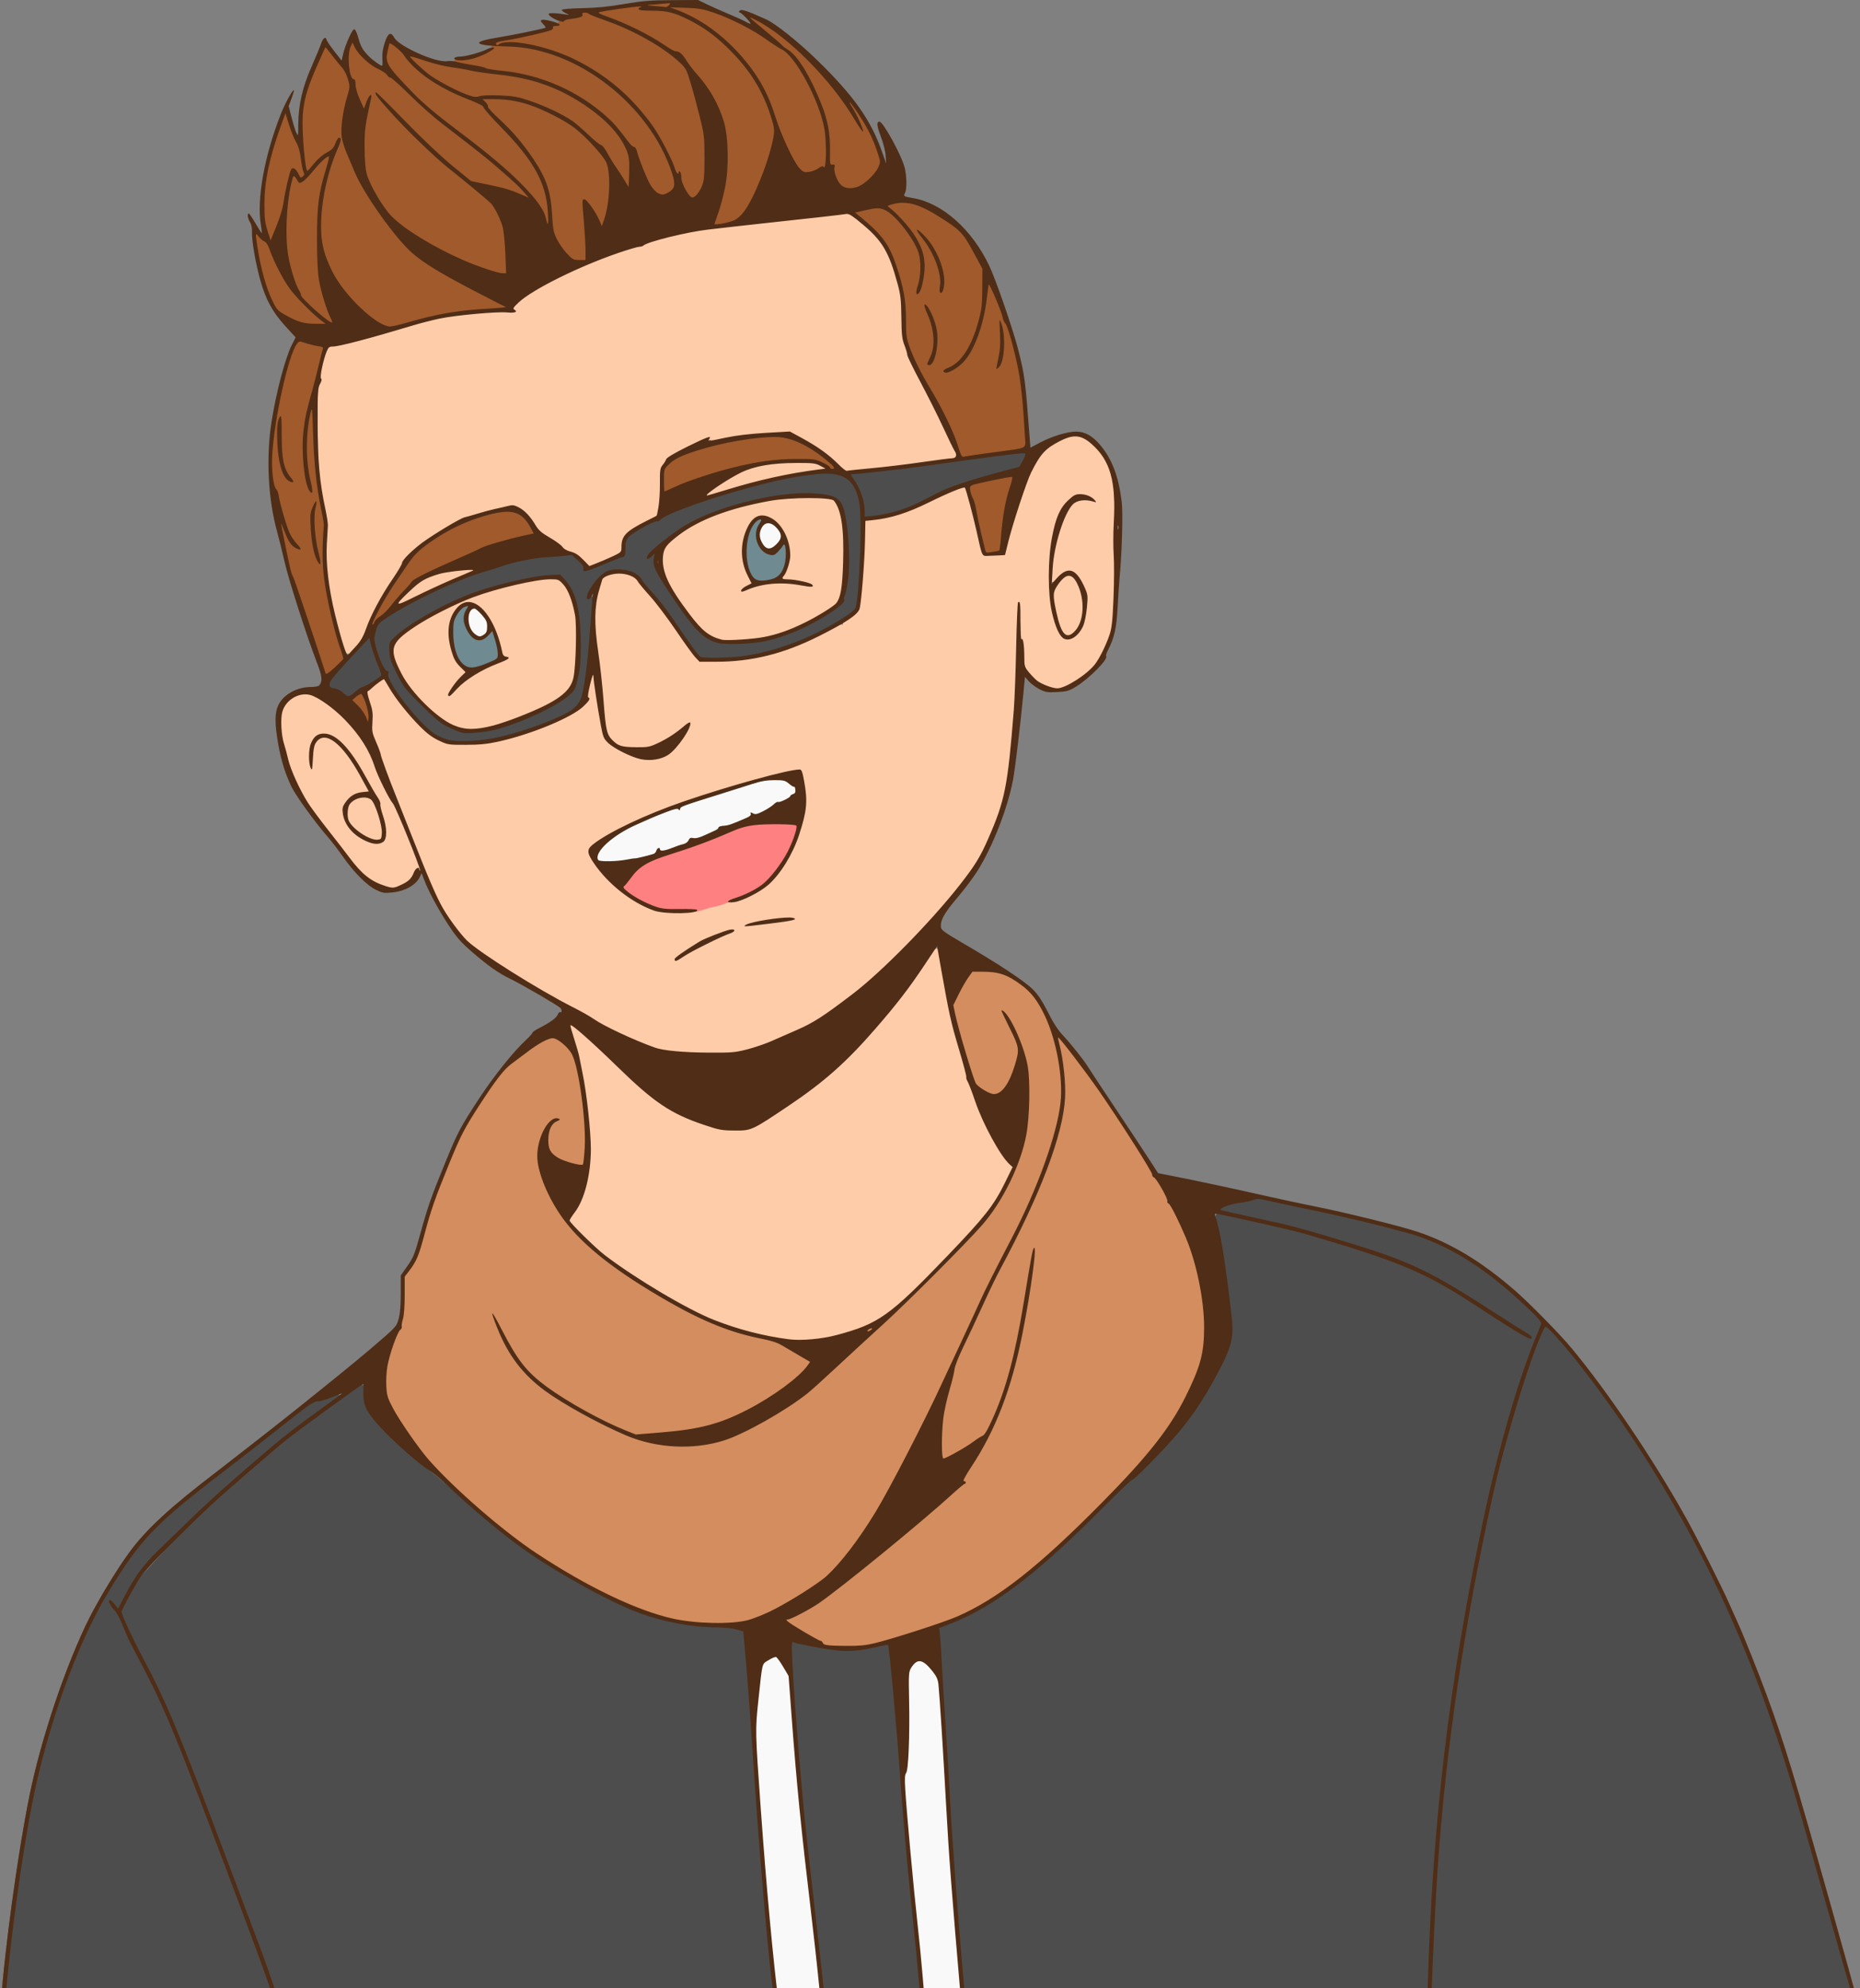 <?xml version="1.0" encoding="UTF-8" standalone="no"?>
<svg
   width="111.661mm"
   height="119.318mm"
   viewBox="0 0 111.661 119.318"
   version="1.1"
   id="svg8"
   inkscape:version="1.1.2 (b8e25be833, 2022-02-05)"
   sodipodi:docname="cartoon-6903717.svg"
   xmlns:inkscape="http://www.inkscape.org/namespaces/inkscape"
   xmlns:sodipodi="http://sodipodi.sourceforge.net/DTD/sodipodi-0.dtd"
   xmlns="http://www.w3.org/2000/svg"
   xmlns:svg="http://www.w3.org/2000/svg"
   xmlns:rdf="http://www.w3.org/1999/02/22-rdf-syntax-ns#"
   xmlns:cc="http://creativecommons.org/ns#"
   xmlns:dc="http://purl.org/dc/elements/1.1/">
  <rect x="0" y="0" width="111.661" height="119.318" fill="#808080" stroke="none"/>
  <defs
     id="defs2">
    <filter
       inkscape:menu="Textures"
       inkscape:label="Watercolor"
       inkscape:menu-tooltip="Cloudy watercolor effect"
       height="1.561"
       y="-0.281"
       width="1.526"
       x="-0.263"
       style="color-interpolation-filters:sRGB"
       id="filter1141">
      <feGaussianBlur
         stdDeviation="15"
         result="result8"
         id="feGaussianBlur1123" />
      <feTurbulence
         seed="27"
         result="result7"
         type="fractalNoise"
         numOctaves="5"
         baseFrequency="0.025"
         id="feTurbulence1125" />
      <feComposite
         in2="result8"
         result="result6"
         operator="over"
         in="result7"
         id="feComposite1127" />
      <feColorMatrix
         result="result9"
         values="1 0 0 0 0 0 1 0 0 0 0 0 1 0 0 0 0 0 6 -4 "
         id="feColorMatrix1129" />
      <feDisplacementMap
         in="result7"
         in2="result9"
         xChannelSelector="A"
         yChannelSelector="A"
         scale="45"
         result="result4"
         id="feDisplacementMap1131" />
      <feComposite
         in2="result4"
         result="result2"
         operator="in"
         in="result8"
         id="feComposite1133" />
      <feComposite
         result="fbSourceGraphic"
         in="result2"
         operator="in"
         in2="result9"
         id="feComposite1135" />
      <feComposite
         operator="arithmetic"
         k2="1"
         k1="0.5"
         in="fbSourceGraphic"
         in2="fbSourceGraphic"
         result="result91"
         id="feComposite1137"
         k3="0"
         k4="0" />
      <feBlend
         in="fbSourceGraphic"
         mode="multiply"
         in2="result91"
         id="feBlend1139" />
    </filter>
    <filter
       inkscape:menu="Textures"
       inkscape:label="Watercolor"
       inkscape:menu-tooltip="Cloudy watercolor effect"
       height="2"
       y="-0.5"
       width="1.6"
       x="-0.3"
       style="color-interpolation-filters:sRGB"
       id="filter1253">
      <feGaussianBlur
         stdDeviation="15"
         result="result8"
         id="feGaussianBlur1235" />
      <feTurbulence
         seed="27"
         result="result7"
         type="fractalNoise"
         numOctaves="5"
         baseFrequency="0.025"
         id="feTurbulence1237" />
      <feComposite
         in2="result8"
         result="result6"
         operator="over"
         in="result7"
         id="feComposite1239" />
      <feColorMatrix
         result="result9"
         values="1 0 0 0 0 0 1 0 0 0 0 0 1 0 0 0 0 0 6 -4 "
         id="feColorMatrix1241" />
      <feDisplacementMap
         in="result7"
         in2="result9"
         xChannelSelector="A"
         yChannelSelector="A"
         scale="45"
         result="result4"
         id="feDisplacementMap1243" />
      <feComposite
         in2="result4"
         result="result2"
         operator="in"
         in="result8"
         id="feComposite1245" />
      <feComposite
         result="fbSourceGraphic"
         in="result2"
         operator="in"
         in2="result9"
         id="feComposite1247" />
      <feComposite
         operator="arithmetic"
         k2="1"
         k1="0.5"
         in="fbSourceGraphic"
         in2="fbSourceGraphic"
         result="result91"
         id="feComposite1249"
         k3="0"
         k4="0" />
      <feBlend
         in="fbSourceGraphic"
         mode="multiply"
         in2="result91"
         id="feBlend1251" />
    </filter>
    <filter
       inkscape:menu="Textures"
       inkscape:label="Watercolor"
       inkscape:menu-tooltip="Cloudy watercolor effect"
       height="2"
       y="-0.5"
       width="1.6"
       x="-0.3"
       style="color-interpolation-filters:sRGB"
       id="filter1273">
      <feGaussianBlur
         stdDeviation="66.994"
         result="result8"
         id="feGaussianBlur1255" />
      <feTurbulence
         seed="27"
         result="result7"
         type="fractalNoise"
         numOctaves="5"
         baseFrequency="0.025"
         id="feTurbulence1257" />
      <feComposite
         in2="result8"
         result="result6"
         operator="over"
         in="result7"
         id="feComposite1259" />
      <feColorMatrix
         result="result9"
         values="1 0 0 0 0 0 1 0 0 0 0 0 1 0 0 0 0 0 6 -4 "
         id="feColorMatrix1261" />
      <feDisplacementMap
         in="result7"
         in2="result9"
         xChannelSelector="A"
         yChannelSelector="A"
         scale="45"
         result="result4"
         id="feDisplacementMap1263" />
      <feComposite
         in2="result4"
         result="result2"
         operator="in"
         in="result8"
         id="feComposite1265" />
      <feComposite
         result="fbSourceGraphic"
         in="result2"
         operator="in"
         in2="result9"
         id="feComposite1267" />
      <feComposite
         operator="arithmetic"
         k2="1"
         k1="0.5"
         in="fbSourceGraphic"
         in2="fbSourceGraphic"
         result="result91"
         id="feComposite1269"
         k3="0"
         k4="0" />
      <feBlend
         in="fbSourceGraphic"
         mode="multiply"
         in2="result91"
         id="feBlend1271" />
    </filter>
    <clipPath
       clipPathUnits="userSpaceOnUse"
       id="clipPath1277">
      <rect
         ry="5.503"
         y="-244.9"
         x="215.85"
         height="533.18"
         width="533.18"
         id="rect1279"
         style="opacity:1;fill:#dbdbe3;fill-opacity:1;stroke:none;stroke-width:1.941;stroke-linecap:square;stroke-opacity:1" />
    </clipPath>
    <clipPath
       id="clipPath76"
       clipPathUnits="userSpaceOnUse">
      <rect
         ry="0"
         y="24.485"
         x="26.139"
         height="160.857"
         width="160.857"
         id="rect78"
         style="fill:#93a7ac;fill-opacity:1;stroke:none;stroke-width:0.586;stroke-linecap:square;stroke-opacity:1" />
    </clipPath>
  </defs>
  <sodipodi:namedview
     id="base"
     pagecolor="#ffffff"
     bordercolor="#666666"
     borderopacity="1.0"
     inkscape:pageopacity="0.0"
     inkscape:pageshadow="2"
     inkscape:zoom="0.35"
     inkscape:cx="-125.71429"
     inkscape:cy="-25.714286"
     inkscape:document-units="mm"
     inkscape:current-layer="layer1"
     inkscape:document-rotation="0"
     showgrid="false"
     inkscape:window-width="1920"
     inkscape:window-height="1017"
     inkscape:window-x="3832"
     inkscape:window-y="-8"
     inkscape:window-maximized="1"
     inkscape:pagecheckerboard="0"
     fit-margin-top="0"
     fit-margin-left="0"
     fit-margin-right="0"
     fit-margin-bottom="0" />
  <g
     inkscape:label="Layer 1"
     inkscape:groupmode="layer"
     id="layer1"
     transform="translate(-60.903,-66.024)">
    <g
       clip-path="url(#clipPath76)"
       id="g72">
      <path
         d="m 119.675,124.207 c -0.142,-10e-4 -0.284,7.5e-4 -0.424,0.004 l -0.053,0.02 -0.01,0.004 c -0.462,0.644 -0.84,1.355 -1.172,2.069 0.238,1.394 0.697,2.751 1.116,4.103 0.124,0.466 0.343,0.939 0.809,1.149 0.318,0.203 0.778,0.385 1.086,0.058 0.658,-0.535 0.852,-1.421 1.064,-2.2 0.154,-0.625 -0.217,-1.206 -0.459,-1.753 0.566,1.11 0.964,2.342 0.912,3.596 0.037,1.619 -0.079,3.276 -0.739,4.773 -0.646,1.619 -1.626,3.1 -2.868,4.319 -1.79,1.871 -3.644,3.679 -5.535,5.448 0.029,-0.111 -0.066,-0.222 -0.181,-0.211 -0.151,0.023 -0.311,0.105 -0.384,0.245 -0.063,0.141 0.098,0.285 0.235,0.232 0.028,-0.01 0.056,-0.022 0.084,-0.035 -1.228,1.145 -2.472,2.273 -3.725,3.391 -1.355,1.085 -2.874,1.941 -4.448,2.671 -1.803,0.774 -3.877,0.767 -5.742,0.208 -0.326,-0.11 -0.645,-0.239 -0.96,-0.376 0.417,0.164 0.829,0.411 1.292,0.279 1.997,-0.153 4.06,-0.334 5.863,-1.286 1.434,-0.729 2.861,-1.57 3.955,-2.768 0.151,-0.137 0.357,-0.423 0.081,-0.549 -0.695,-0.414 -1.371,-0.888 -2.125,-1.185 -1.449,-0.34 -2.914,-0.698 -4.253,-1.359 -1.993,-0.942 -3.879,-2.085 -5.65,-3.404 -1.837,-1.383 -3.489,-3.222 -4.046,-5.507 -0.195,-0.928 -0.052,-1.997 0.599,-2.721 -0.319,0.394 -0.342,0.971 -0.263,1.454 0.224,0.656 0.944,0.934 1.565,1.081 0.247,0.082 0.714,0.193 0.758,-0.192 0.201,-1.485 -0.002,-2.993 -0.197,-4.468 -0.162,-0.777 -0.202,-1.642 -0.685,-2.304 -0.315,-0.339 -0.678,-0.761 -1.168,-0.796 -0.815,0.271 -1.485,0.856 -2.174,1.352 -1.167,0.849 -1.839,2.167 -2.627,3.338 -1.036,1.663 -1.712,3.517 -2.39,5.346 -0.422,1.157 -0.614,2.399 -1.146,3.514 -0.195,0.431 -0.709,0.743 -0.601,1.267 -0.027,0.957 0.059,1.953 -0.31,2.857 -0.369,0.717 -0.618,1.507 -0.746,2.304 -0.064,0.809 -0.102,1.69 0.37,2.397 0.992,1.764 2.252,3.375 3.741,4.748 2.657,2.545 5.659,4.744 8.968,6.366 1.86,0.916 3.832,1.728 5.929,1.835 0.926,0.048 1.876,0.057 2.782,-0.158 1.621,-0.532 3.114,-1.413 4.483,-2.422 1.268,-1.01 2.175,-2.39 3.039,-3.742 2.057,-3.401 3.723,-7.005 5.403,-10.602 -0.184,0.412 -0.365,0.825 -0.542,1.239 -0.314,1.172 -0.653,2.349 -0.8,3.556 -0.027,0.718 -0.117,1.459 0.03,2.166 0.223,0.252 0.546,-0.1 0.782,-0.178 0.638,-0.369 1.293,-0.735 1.866,-1.193 0.173,-0.203 0.351,-0.586 0.425,-0.731 -0.471,1.11 -1.135,2.11 -1.744,3.14 -0.106,0.12 -0.019,0.3 -0.053,0.401 -2.765,2.41 -5.564,4.788 -8.505,6.983 -0.638,0.491 -1.4,0.764 -2.059,1.22 -0.152,0.301 0.321,0.405 0.489,0.561 0.588,0.369 1.217,0.683 1.79,1.065 0.891,0.182 1.819,0.093 2.716,-0.005 1.77,-0.415 3.496,-1.009 5.198,-1.644 2.75,-1.173 4.998,-3.224 7.152,-5.246 1.924,-1.873 3.844,-3.777 5.438,-5.946 0.983,-1.442 1.888,-2.996 2.272,-4.715 0.33,-2.049 -0.033,-4.152 -0.651,-6.113 -0.357,-1.022 -0.769,-2.043 -1.359,-2.953 -0.124,-0.159 -0.129,-0.416 -0.261,-0.591 -0.316,-0.663 -0.802,-1.22 -1.124,-1.88 -1.462,-2.365 -3.023,-4.672 -4.713,-6.88 -0.194,-0.18 -0.337,-0.547 -0.613,-0.55 l -0.053,0.02 -0.01,0.004 c -0.049,0.185 -0.025,0.379 0.015,0.573 -0.202,-0.844 -0.506,-1.662 -0.915,-2.426 -0.532,-0.999 -1.457,-1.807 -2.545,-2.137 -0.417,-0.093 -0.851,-0.123 -1.278,-0.126 z m 4.8,4.964 c 0.008,0.036 0.015,0.071 0.022,0.107 -0.007,-0.036 -0.015,-0.071 -0.022,-0.107 z m 0.158,3.422 c -0.002,0.036 -0.003,0.073 -0.005,0.109 -0.125,0.674 -0.292,1.334 -0.49,1.985 0.207,-0.686 0.376,-1.383 0.495,-2.094 z m -0.506,2.129 c -0.013,0.043 -0.027,0.087 -0.041,0.13 0.013,-0.043 0.027,-0.087 0.041,-0.13 z m -1.568,9.037 -0.008,0.048 c -0.15,0.918 -0.318,1.832 -0.512,2.743 0.193,-0.926 0.359,-1.858 0.519,-2.791 z m -31.266,2.799 0.028,0.05 0.012,0.021 c 0.2,0.349 0.407,0.693 0.638,1.022 -0.252,-0.339 -0.484,-0.709 -0.678,-1.093 z m 2.047,2.534 0.041,0.032 c 0.58,0.444 1.194,0.84 1.82,1.216 -0.638,-0.379 -1.286,-0.77 -1.861,-1.248 z"
         style="fill:#d38d5f;fill-opacity:1;stroke:none;stroke-width:0.129;stroke-linecap:square;stroke-opacity:1"
         id="path1055" />
      <path
         d="m 106.992,97.311 c -0.587,0.084 -0.748,0.9 -0.443,1.34 0.136,0.271 0.47,0.556 0.768,0.328 0.417,-0.207 0.768,-0.786 0.416,-1.202 -0.179,-0.231 -0.427,-0.477 -0.741,-0.466 z m -17.651,5.085 c -0.029,0.003 -0.058,0.013 -0.089,0.03 -0.468,0.319 -0.389,0.98 -0.172,1.425 0.163,0.322 0.604,0.654 0.936,0.345 0.494,-0.361 0.215,-1.061 -0.153,-1.405 -0.157,-0.112 -0.32,-0.417 -0.522,-0.396 z m 18.235,10.315 c -0.041,2.8e-4 -0.082,0.002 -0.123,0.004 -1.105,0.002 -2.121,0.502 -3.171,0.783 -0.84,0.29 -1.718,0.498 -2.529,0.859 -0.101,0.173 -0.304,6.3e-4 -0.456,0.119 -1.156,0.43 -2.314,0.896 -3.37,1.538 -0.501,0.376 -1.087,0.785 -1.272,1.413 -0.051,0.396 0.456,0.405 0.728,0.392 0.957,-0.049 1.944,-0.129 2.841,-0.486 0.161,-0.055 0.173,-0.33 0.345,-0.162 0.457,0.023 0.886,-0.231 1.313,-0.367 0.298,-0.075 0.462,-0.402 0.793,-0.374 0.551,-0.116 1.065,-0.387 1.531,-0.668 0.635,-0.188 1.336,-0.336 1.839,-0.79 0.256,0.061 0.582,-0.069 0.826,-0.21 0.354,-0.19 0.642,-0.494 1.05,-0.561 0.305,-0.13 0.566,-0.355 0.811,-0.558 0.187,-0.305 -0.126,-0.564 -0.381,-0.676 -0.22,-0.203 -0.49,-0.259 -0.775,-0.257 z m -0.101,52.7 -0.023,10e-4 c -0.527,0.086 -1.029,0.48 -0.944,1.07 -0.34,2.168 -0.361,4.366 -0.145,6.547 0.337,4.407 0.614,8.826 1.197,13.209 0.432,0.306 1.129,0.057 1.667,0.132 0.381,-0.002 1.233,0.065 1.011,-0.573 -0.676,-6.155 -1.411,-12.3 -1.868,-18.474 -0.048,-0.694 -0.3,-1.511 -0.876,-1.912 z m 8.577,0.23 c -0.826,0.295 -0.555,1.402 -0.653,2.079 -0.046,1.802 -0.016,3.611 -0.282,5.392 0.354,4.34 0.759,8.677 1.226,13.006 0.486,0.328 1.273,0.046 1.872,0.14 0.781,0.195 0.394,-0.691 0.394,-1.118 -0.561,-5.857 -0.802,-11.747 -1.274,-17.614 -0.022,-0.791 -0.429,-1.729 -1.284,-1.885 z"
         style="fill:#f9f9f9;fill-opacity:1;stroke:none;stroke-width:0.259;stroke-linecap:square;stroke-opacity:1"
         id="path1044" />
      <path
         sodipodi:nodetypes="cccccccccccccccccccccccccccccccccscccccccccccccccccccccccsscccccccccccccccc"
         d="m 136.504,137.875 c -0.286,0.057 -0.573,0.114 -0.859,0.171 -0.517,0.137 -1.111,0.166 -1.542,0.494 0.22,0.442 0.984,0.313 1.428,0.509 3.957,0.905 7.939,1.915 11.592,3.723 1.775,1.022 3.503,2.125 5.207,3.261 -2.663,-1.579 -5.184,-3.466 -8.146,-4.471 -3.297,-1.191 -6.703,-2.113 -10.15,-2.736 -0.429,0.181 -0.024,0.801 -0.046,1.147 0.379,2.105 0.79,4.237 0.699,6.384 -0.293,1.566 -1.293,2.918 -2.14,4.253 -1.939,2.725 -4.576,4.864 -6.942,7.218 -2.399,2.257 -4.899,4.565 -8.05,5.71 -0.674,0.269 -0.13,1.221 -0.244,1.781 0.428,6.939 0.773,13.886 1.458,20.805 0.521,0.331 1.349,0.03 1.985,0.119 8.58,-0.126 17.164,-0.181 25.741,-0.401 0.334,-0.371 0.109,-1.02 0.227,-1.487 0.399,-10.783 1.788,-21.558 4.508,-32.002 0.623,-2.345 1.368,-4.655 2.292,-6.898 -0.503,-0.78 -1.345,-1.382 -2.033,-2.04 -2.029,-1.779 -4.428,-3.176 -7.087,-3.741 -2.612,-0.685 -5.256,-1.257 -7.898,-1.8 z m 17.17,7.764 c -0.526,0.38 -0.57,1.183 -0.849,1.743 -2.572,7.478 -3.94,15.305 -4.966,23.126 -0.657,5.04 -0.905,10.119 -1.152,15.191 0.41,0.376 1.211,0.079 1.779,0.169 7.767,-0.092 15.537,-0.123 23.302,-0.36 0.648,-0.147 -0.133,-1.074 -0.104,-1.524 -2.139,-7.211 -3.863,-14.593 -7.044,-21.444 -2.724,-5.947 -6.159,-11.613 -10.464,-16.552 -0.148,-0.125 -0.286,-0.349 -0.502,-0.35 z m -71.113,3.468 c -0.027,0.003 -0.053,0.012 -0.074,0.028 -0.429,0.306 -0.857,0.616 -1.283,0.928 0.098,-0.143 0.127,-0.315 -0.051,-0.424 -0.046,-0.024 -0.098,-0.031 -0.149,-0.029 -0.799,0.137 -1.596,0.408 -2.218,0.947 -2.252,1.742 -4.513,3.474 -6.729,5.262 -1.543,1.233 -2.964,2.638 -4.038,4.305 -2.236,3.402 -3.688,7.26 -4.752,11.172 -0.912,3.448 -1.391,6.992 -1.858,10.523 -0.19,1.72 -0.418,3.442 -0.505,5.169 0.135,0.326 0.587,0.157 0.86,0.205 4.978,-0.075 9.956,-0.137 14.933,-0.237 0.316,-0.063 0.76,0.085 0.986,-0.199 0.009,-0.035 0.013,-0.07 0.017,-0.106 0.003,0.01 0.006,0.02 0.009,0.03 1.517,0.248 3.194,-0.011 4.772,0.046 8.264,-0.128 16.53,-0.197 24.793,-0.38 0.407,-0.466 -0.09,-1.277 -0.019,-1.857 -0.737,-6.753 -0.99,-13.56 -1.686,-20.315 2.544,-1.397 -1.613,-0.423 -2.346,-0.636 -3.928,-0.202 -7.398,-2.369 -10.611,-4.457 -2.756,-2.008 -5.283,-4.33 -7.894,-6.507 -0.963,-0.88 -1.997,-1.927 -1.98,-3.333 -0.005,-0.093 -0.096,-0.143 -0.178,-0.135 z m -11.65,9.821 c -0.475,0.504 -0.939,1.017 -1.393,1.54 0.418,-0.552 0.887,-1.065 1.393,-1.54 z m -2.7,3.649 c -0.027,0.108 -0.042,0.218 -0.045,0.327 -0.037,-0.073 -0.074,-0.146 -0.111,-0.219 0.061,-0.028 0.111,-0.065 0.156,-0.109 z m 40.185,1.999 c -0.049,2.503 0.246,5.045 0.443,7.556 0.423,4.689 0.974,9.369 1.495,14.045 0.483,0.318 1.183,0.093 1.739,0.178 1.369,-0.04 2.774,0.052 4.119,-0.1 0.038,-1.809 -0.312,-3.634 -0.433,-5.447 -0.557,-5.281 -0.65,-10.789 -1.286,-16.062 -0.23,-0.43 -1.058,0.131 -1.441,0.102 -1.549,0.383 -3.111,-0.196 -4.636,-0.272 z"
         style="fill:#4d4d4d;fill-opacity:1;stroke:none;stroke-width:0.366;stroke-linecap:square;stroke-opacity:1"
         id="path1017" />
      <path
         d="m 122.291,93.11 c -3.03,0.292 -6.044,0.818 -9.063,1.128 -0.434,0.077 -0.906,0.034 -1.315,0.189 -0.067,0.262 0.203,0.459 0.315,0.695 -0.115,-0.177 -0.256,-0.334 -0.431,-0.46 -0.393,-0.243 -0.859,-0.362 -1.32,-0.348 -1.985,0.104 -3.914,0.656 -5.818,1.189 -1.396,0.434 -2.817,0.853 -4.11,1.547 -0.307,0.2 -0.694,0.254 -1.003,0.467 -0.528,0.285 -1.229,0.625 -1.227,1.325 -0.024,0.196 0.071,0.504 -0.217,0.526 -0.67,0.27 -1.363,0.575 -2.038,0.774 -0.104,-0.399 -0.494,-0.66 -0.775,-0.926 -0.601,0.008 -1.227,0.106 -1.838,0.144 -1.789,0.188 -3.493,0.824 -5.162,1.462 -1.531,0.66 -3.046,1.387 -4.438,2.309 -0.464,0.323 -0.638,0.917 -0.567,1.467 -0.04,-0.127 -0.085,-0.25 -0.139,-0.369 -0.066,-0.028 -0.147,-0.039 -0.203,0.021 -0.758,0.852 -1.6,1.641 -2.276,2.561 -0.21,0.281 0.034,0.629 0.339,0.677 0.361,0.07 0.637,0.575 1.033,0.344 0.554,-0.471 1.281,-0.687 1.816,-1.179 0.101,-0.322 -0.146,-0.653 -0.227,-0.967 0.112,0.272 0.249,0.531 0.45,0.741 0.102,0.713 0.637,1.269 1.031,1.842 0.744,0.89 1.492,1.942 2.672,2.26 1.177,0.266 2.397,-0.014 3.551,-0.273 1.346,-0.366 2.706,-0.787 3.903,-1.518 0.495,-0.28 0.742,-0.817 0.808,-1.363 0.297,-1.756 0.426,-3.54 0.524,-5.316 0.026,-0.174 -0.16,-0.283 -0.28,-0.28 0.209,-0.54 0.59,-1.061 1.105,-1.345 0.627,-0.226 1.443,-0.122 1.906,0.384 0.677,0.895 1.447,1.72 2.068,2.659 0.517,0.686 0.948,1.456 1.527,2.085 0.652,0.067 1.338,0.019 2.002,0.002 2.289,-0.137 4.454,-1.062 6.422,-2.187 0.432,-0.303 1.094,-0.541 1.128,-1.155 0.228,-1.862 0.267,-3.746 0.203,-5.62 -0.009,-0.165 -0.028,-0.335 -0.058,-0.505 0.075,0.313 0.112,0.635 0.112,0.959 0.167,0.229 0.529,0.015 0.776,0.028 1.007,-0.14 1.983,-0.449 2.88,-0.931 1.571,-0.84 3.285,-1.344 5.002,-1.785 0.347,-0.126 0.829,-0.113 0.979,-0.525 0.093,-0.207 0.39,-0.574 0.085,-0.726 -0.045,-0.011 -0.091,-0.011 -0.137,-0.01 z m -13.014,2.651 c 0.643,0.036 1.433,-0.048 1.944,0.432 0.372,0.517 0.345,1.206 0.439,1.812 0.105,1.322 0.125,2.64 -0.195,3.938 -0.054,0.372 -0.515,0.497 -0.76,0.718 -1.64,1.093 -3.556,1.865 -5.551,1.853 -0.742,0.057 -1.579,-0.021 -2.122,-0.597 -0.941,-0.951 -1.645,-2.134 -2.377,-3.255 -0.133,-0.2 -0.243,-0.418 -0.31,-0.646 0.041,0.015 0.087,0.016 0.128,-0.006 0.086,-0.043 0.112,-0.147 0.116,-0.236 0.004,-0.097 -0.011,-0.213 -0.095,-0.275 -0.033,-0.022 -0.073,-0.031 -0.112,-0.028 -0.043,0.004 -0.08,0.027 -0.106,0.059 6e-4,-0.062 0.005,-0.124 0.013,-0.187 -0.238,-0.176 -0.148,-0.21 0.074,-0.396 1.114,-0.997 2.42,-1.747 3.834,-2.221 1.629,-0.563 3.36,-0.951 5.081,-0.966 z m -14.949,4.88 c 0.218,0.011 0.361,0.192 0.495,0.377 0.794,1.096 0.794,2.544 0.803,3.83 -0.039,0.853 -0.017,1.759 -0.385,2.548 -0.631,0.683 -1.52,1.04 -2.342,1.446 -1.391,0.602 -2.889,1.202 -4.428,0.96 -0.778,-0.263 -1.424,-0.784 -1.984,-1.371 -0.797,-0.733 -1.532,-1.546 -1.888,-2.584 -0.115,-0.393 -0.329,-0.864 -0.127,-1.258 0.722,-0.808 1.714,-1.317 2.638,-1.849 2.036,-1.121 4.313,-1.756 6.611,-2.054 0.147,-0.014 0.306,-0.025 0.445,-0.025 0.059,-0.018 0.113,-0.024 0.164,-0.022 z"
         style="fill:#4d4d4d;fill-opacity:1;stroke-width:0.129;stroke-linecap:square"
         id="path173" />
      <path
         d="m 111.67,78.776 c -1.365,0.149 -2.731,0.298 -4.096,0.447 -2.971,0.347 -5.998,0.567 -8.815,1.659 -2.288,0.847 -4.638,1.688 -6.642,3.109 -0.211,0.163 -0.45,0.417 -0.418,0.686 -2.2,-0.005 -4.408,0.232 -6.504,0.934 -1.543,0.461 -3.149,0.836 -4.68,1.25 -0.824,2.121 -0.465,4.475 -0.536,6.705 -0.06,1.804 0.666,3.547 0.45,5.347 -0.01,2.085 0.494,4.145 1.106,6.123 0.275,0.568 0.819,-0.131 0.966,-0.45 0.826,-1.531 1.56,-3.112 2.526,-4.563 0.717,-1.26 2.137,-1.896 3.328,-2.622 1.062,-0.488 2.232,-0.78 3.386,-0.918 0.962,0.312 1.318,1.423 2.18,1.916 0.731,0.613 1.686,0.912 2.318,1.652 0.654,-0.104 1.312,-0.512 1.889,-0.882 0.344,-0.377 0.181,-1.054 0.741,-1.286 0.608,-0.475 1.722,-0.647 1.685,-1.613 0.192,-0.943 -0.253,-2.246 0.744,-2.838 0.683,-0.395 1.404,-0.838 2.156,-1.034 0.644,0.274 1.37,-0.167 2.04,-0.15 1.032,-0.051 2.107,-0.372 3.107,-0.06 1.175,0.54 2.151,1.427 3.157,2.195 2.178,-0.268 4.384,-0.42 6.533,-0.859 0.219,-0.42 -0.316,-0.886 -0.411,-1.307 -0.825,-1.823 -1.87,-3.559 -2.558,-5.438 -0.305,-2.08 -0.195,-4.389 -1.493,-6.191 -0.555,-0.749 -1.28,-1.53 -2.16,-1.811 z m 13.783,13.337 -0.08,0.003 c -1.683,0.236 -2.624,1.919 -3.076,3.4 -0.492,1.209 -0.739,2.503 -1.202,3.717 -0.343,0.003 -0.868,0.228 -1.113,-0.064 -0.477,-1.27 -0.577,-2.69 -1.111,-3.924 -0.765,0.025 -1.463,0.561 -2.186,0.802 -1.226,0.583 -2.551,1.081 -3.906,1.141 -0.095,1.793 -0.069,3.628 -0.414,5.401 -0.152,0.415 -0.893,0.502 -0.862,0.924 -0.133,7.6e-4 -0.266,7e-4 -0.398,0.002 -1.313,0.685 -2.666,1.353 -4.108,1.698 -1.298,0.333 -2.675,0.411 -4.034,0.389 -0.595,-0.622 -1.022,-1.385 -1.555,-2.051 -0.029,-0.01 -0.059,-0.018 -0.089,-0.024 0.065,-0.141 -0.16,-0.357 -0.247,-0.482 -0.604,-0.823 -1.269,-1.599 -1.925,-2.376 -0.306,-0.269 -0.739,-0.358 -1.136,-0.364 -0.406,0.045 -0.945,0.104 -1.103,0.551 -0.321,0.853 -0.421,1.777 -0.394,2.68 0.016,0.033 0.036,0.058 0.06,0.078 -0.135,0.159 0.009,0.436 -0.007,0.629 0.199,1.531 0.375,3.054 0.495,4.595 0.078,0.632 0.084,1.388 0.638,1.814 0.11,0.088 -0.135,-0.092 -0.162,-0.124 -0.423,-0.364 -0.379,-0.962 -0.507,-1.459 -0.16,-0.842 -0.26,-1.696 -0.401,-2.537 -0.199,-0.28 -0.371,0.132 -0.377,0.326 -0.073,0.358 -0.259,0.754 -0.114,1.113 -0.557,0.731 -1.462,1.062 -2.273,1.427 -1.253,0.5 -2.572,0.959 -3.919,1.132 -0.74,0.047 -1.501,0.03 -2.241,-0.005 -0.96,-0.345 -1.65,-1.148 -2.295,-1.89 -0.512,-0.591 -0.934,-1.251 -1.339,-1.917 -0.214,-0.187 -0.42,0.134 -0.599,0.228 -0.226,0.196 -0.511,0.349 -0.67,0.605 0.139,0.586 0.386,1.167 0.321,1.785 -0.004,0.352 -0.057,0.717 0.136,1.034 0.396,0.98 0.687,1.998 1.095,2.974 0.058,0.146 0.115,0.292 0.172,0.438 -0.132,-0.266 -0.266,-0.531 -0.401,-0.795 -0.506,-1.028 -0.849,-2.151 -1.582,-3.052 -0.755,-0.99 -1.687,-1.899 -2.844,-2.396 -0.171,-0.062 -0.351,-0.102 -0.534,-0.097 -0.893,0.05 -1.678,0.889 -1.62,1.792 -0.003,1.44 0.476,2.838 1.095,4.122 0.779,1.517 1.923,2.799 2.937,4.157 0.514,0.65 1.056,1.316 1.815,1.689 0.536,0.3 1.223,0.452 1.783,0.123 0.505,-0.242 0.775,-0.745 1.089,-1.175 0.235,0.565 0.475,1.128 0.726,1.686 0.482,1.037 1.152,1.987 1.943,2.81 1.166,0.954 2.473,1.718 3.754,2.504 1.221,0.754 2.513,1.387 3.747,2.113 1.213,0.715 2.497,1.317 3.829,1.775 1.035,0.28 2.122,0.262 3.185,0.3 0.98,0.016 1.983,-0.028 2.906,-0.391 1.164,-0.417 2.319,-0.88 3.401,-1.48 2.129,-1.296 4.013,-2.953 5.739,-4.741 1.453,-1.51 2.883,-3.06 4.062,-4.797 0.645,-1.04 1.102,-2.188 1.496,-3.343 0.582,-1.868 0.657,-3.84 0.828,-5.775 0.119,-1.713 0.156,-3.43 0.194,-5.146 -0.018,-0.059 -0.049,-0.097 -0.088,-0.123 0.105,-0.136 0.115,-0.416 0.106,-0.599 0.006,0.047 0.01,0.085 0.02,0.158 0.168,1.088 -0.049,2.304 0.49,3.302 0.555,0.772 1.67,1.303 2.545,0.716 1.736,-0.744 2.581,-2.653 2.641,-4.451 0.14,-2.587 0.119,-5.189 -0.049,-7.773 -0.144,-1.231 -1.033,-2.517 -2.287,-2.783 z m -16.56,1.549 c -1.328,0.031 -2.731,0.084 -3.906,0.781 -0.572,0.343 -1.164,0.675 -1.668,1.114 -0.163,0.166 0.075,0.393 0.256,0.274 1.911,-0.565 3.824,-1.105 5.796,-1.396 0.331,-0.073 0.671,-0.063 0.991,-0.151 0.225,-0.16 -0.023,-0.405 -0.207,-0.452 -0.395,-0.17 -0.84,-0.166 -1.262,-0.17 z m 12.429,1.021 c -0.705,0.146 -1.669,0.022 -2.174,0.595 0.21,1.233 0.425,2.545 0.912,3.712 0.428,0.486 1.113,-0.049 0.996,-0.623 0.024,-1.217 0.497,-2.394 0.527,-3.589 -0.054,-0.093 -0.168,-0.097 -0.261,-0.095 z m 4.425,1.118 c 0.028,-5.73e-4 0.055,4.1e-5 0.083,0.002 0.156,-0.008 0.667,0.162 0.58,0.215 -0.617,-0.173 -1.281,0.121 -1.485,0.749 -0.466,0.931 -0.724,1.985 -0.884,2.988 0.111,-1.298 0.137,-2.831 1.168,-3.77 0.156,-0.114 0.346,-0.179 0.538,-0.183 z m -16.976,0.002 c -0.824,0.009 -1.644,0.106 -2.447,0.297 -1.861,0.418 -3.765,1.023 -5.217,2.311 -0.345,0.298 -0.593,0.732 -0.538,1.2 -0.018,0.963 0.557,1.797 1.058,2.572 0.522,0.726 1.053,1.479 1.773,2.024 0.5,0.332 1.111,0.407 1.697,0.353 1.317,-0.047 2.638,-0.302 3.825,-0.891 0.784,-0.399 1.625,-0.752 2.259,-1.379 0.388,-0.431 0.355,-1.058 0.428,-1.598 0.07,-1.169 0.098,-2.352 -0.073,-3.513 -0.105,-0.433 -0.185,-0.94 -0.549,-1.236 -0.352,-0.198 -0.786,-0.096 -1.172,-0.137 -0.231,-0.003 -0.461,-0.003 -0.692,-0.002 -0.118,-0.002 -0.236,-0.003 -0.353,-0.002 z m -2.204,1.308 c 0.018,9.6e-5 0.035,0.001 0.054,0.004 0.659,-0.011 1.113,0.59 1.348,1.138 0.352,0.753 0.278,1.677 -0.19,2.362 -0.096,0.236 0.192,0.319 0.37,0.312 -0.028,0.005 -0.311,-0.004 -0.433,-7.8e-4 -0.566,-0.008 -1.141,0.041 -1.674,0.246 0.236,-0.195 -0.086,-0.459 -0.142,-0.682 -0.432,-0.916 -0.432,-2.046 0.097,-2.927 0.144,-0.187 0.307,-0.454 0.569,-0.452 z m -17.504,2.98 c -0.03,9.8e-4 -0.059,0.004 -0.085,0.01 -1.095,0.067 -2.286,0.207 -3.156,0.942 -0.38,0.349 -0.793,0.679 -1.109,1.088 -0.081,0.24 0.235,0.294 0.384,0.18 1.395,-0.644 2.78,-1.311 4.199,-1.902 0.239,-0.222 -0.022,-0.324 -0.232,-0.317 z m 36.022,0.327 c 0.028,-6.2e-4 0.057,9.8e-4 0.087,0.005 0.523,0.136 0.691,0.805 0.875,1.256 0.024,0.893 0.02,2.238 -1.008,2.617 -0.591,-0.151 -0.729,-0.929 -0.847,-1.452 -0.016,-0.096 -0.03,-0.192 -0.043,-0.289 0.055,0.231 0.121,0.46 0.163,0.684 0.12,0.384 0.257,0.99 0.748,1.027 0.612,-0.189 0.887,-0.892 0.915,-1.484 0.043,-0.758 -0.043,-1.634 -0.609,-2.194 -0.098,-0.077 -0.22,-0.131 -0.347,-0.123 -0.445,0.086 -0.689,0.554 -0.896,0.915 -0.028,0.079 -0.046,0.159 -0.058,0.24 -0.012,-0.22 -0.022,-0.439 -0.029,-0.655 0.358,-0.038 0.624,-0.536 1.048,-0.545 z m -31.126,0.245 c -1.384,0.077 -2.734,0.453 -4.053,0.861 -1.6,0.526 -3.122,1.292 -4.512,2.243 -0.46,0.339 -1.05,0.771 -0.997,1.416 0.097,0.694 0.471,1.317 0.838,1.901 0.673,0.939 1.506,1.785 2.495,2.391 0.461,0.287 0.998,0.457 1.544,0.402 1.094,-0.002 2.117,-0.458 3.125,-0.834 0.96,-0.412 2.01,-0.787 2.708,-1.604 0.523,-0.648 0.426,-1.53 0.488,-2.306 0.007,-0.859 0.081,-1.737 -0.114,-2.582 -0.178,-0.632 -0.368,-1.339 -0.9,-1.77 -0.181,-0.123 -0.414,-0.117 -0.624,-0.119 z m -4.9,1.63 c 0.636,0.079 1.01,0.701 1.28,1.202 0.31,0.58 0.447,1.21 0.643,1.824 0.035,0.085 0.1,0.167 0.172,0.214 -0.972,0.406 -1.967,0.846 -2.743,1.585 -0.061,0.046 -0.271,0.273 -0.237,0.213 0.217,-0.345 0.546,-0.602 0.773,-0.929 -0.019,-0.261 -0.333,-0.403 -0.463,-0.628 -0.436,-0.633 -0.549,-1.446 -0.482,-2.198 0.07,-0.514 0.366,-1.063 0.866,-1.263 0.063,-0.016 0.128,-0.023 0.193,-0.02 z m 13.084,7.348 -0.012,0.029 c -0.298,0.626 -0.72,1.238 -1.324,1.601 -0.733,0.391 -1.616,0.203 -2.317,-0.166 -0.177,-0.086 -0.353,-0.175 -0.523,-0.274 0.556,0.235 1.184,0.175 1.772,0.146 0.626,-0.115 1.181,-0.47 1.707,-0.812 0.239,-0.164 0.463,-0.35 0.696,-0.523 z m 6.744,2.702 c 0.205,0.704 0.323,1.429 0.242,2.167 -0.046,0.404 -0.181,0.932 -0.282,1.227 0.06,-0.244 -0.194,-0.376 -0.405,-0.358 -0.839,-0.02 -1.688,-0.054 -2.521,0.068 -1.049,0.217 -1.989,0.762 -3,1.094 -1.103,0.433 -2.274,0.693 -3.329,1.244 -0.6,0.312 -0.951,0.915 -1.371,1.414 -0.076,0.183 0.231,0.362 -0.047,0.152 -0.698,-0.585 -1.368,-1.251 -1.774,-2.077 -0.137,-0.303 0.228,-0.49 0.423,-0.646 1.342,-0.88 2.839,-1.492 4.331,-2.077 2.184,-0.803 4.433,-1.452 6.682,-2.015 0.341,-0.075 0.696,-0.17 1.05,-0.193 z m -25.738,1.325 0.02,0.035 0.019,0.034 c 0.076,0.118 0.14,0.241 0.193,0.368 -0.053,-0.075 -0.111,-0.147 -0.177,-0.213 -0.086,-0.058 -0.184,-0.092 -0.286,-0.109 0.083,-0.025 0.165,-0.06 0.232,-0.116 z m 24.349,4.751 c -0.088,0.113 -0.178,0.224 -0.275,0.329 0.093,-0.103 0.202,-0.236 0.275,-0.329 z m -3.427,3.753 -0.124,0.057 c -0.538,0.253 -1.07,0.52 -1.593,0.803 0.53,-0.357 1.114,-0.641 1.717,-0.86 z m 13.04,0.773 c -0.46,0.208 -0.636,0.787 -0.956,1.154 -2.289,3.343 -5.092,6.387 -8.53,8.569 -0.806,0.508 -1.649,1.192 -2.661,1.056 -1.255,0.04 -2.424,-0.545 -3.544,-1.075 -1.732,-0.924 -3.018,-2.44 -4.478,-3.722 -0.56,-0.454 -1.029,-1.076 -1.675,-1.401 -0.38,0.112 -0.035,0.595 -0.014,0.853 0.714,2.433 1.002,4.997 0.936,7.51 -0.048,1.201 -0.496,2.364 -1.205,3.329 0.037,0.448 0.632,0.684 0.886,1.047 1.938,1.89 4.305,3.271 6.686,4.524 1.787,0.884 3.734,1.448 5.704,1.72 1.927,0.088 3.906,-0.332 5.56,-1.342 1.84,-1.253 3.288,-2.978 4.841,-4.553 1.269,-1.324 2.425,-2.808 3.126,-4.507 -0.439,-0.596 -0.949,-1.208 -1.277,-1.903 -1.417,-2.702 -2.096,-5.705 -2.736,-8.659 -0.193,-0.838 -0.238,-1.742 -0.528,-2.549 -0.037,-0.035 -0.088,-0.054 -0.138,-0.051 z"
         style="fill:#ffccaa;fill-opacity:1;stroke-width:0.183;stroke-linecap:square"
         id="path49" />
      <path
         d="m 101.051,66.069 c -0.414,0.026 -0.827,0.069 -1.239,0.106 -0.135,0.011 -0.199,0.2 -0.089,0.285 0.114,0.07 0.26,0.046 0.389,0.071 0.117,0.008 0.233,0.022 0.35,0.034 -0.351,-0.028 -0.704,-0.043 -1.048,-0.098 -0.015,-0.128 -0.149,-0.192 -0.266,-0.18 -0.747,0.103 -1.519,0.156 -2.243,0.363 -0.216,0.292 0.269,0.407 0.458,0.504 1.322,0.499 2.557,1.145 3.741,1.894 0.305,0.149 0.645,0.254 0.83,0.568 0.673,0.946 1.512,1.786 1.966,2.873 0.645,1.354 0.606,2.9 0.458,4.341 -0.102,0.882 -0.396,1.721 -0.672,2.562 0.049,0.35 0.506,0.152 0.734,0.144 0.767,-0.076 1.302,-0.706 1.61,-1.363 0.644,-1.298 1.246,-2.66 1.438,-4.108 0.005,-0.923 -0.411,-1.79 -0.795,-2.61 -0.659,-1.228 -1.562,-2.342 -2.647,-3.226 1.206,0.98 2.202,2.223 2.854,3.632 0.646,1.472 0.988,3.135 2.03,4.399 0.474,0.455 1.129,-0.048 1.609,-0.222 0.067,-0.138 0.092,-0.29 0.096,-0.449 0.026,0.179 0.093,0.333 0.266,0.418 0.011,0.641 0.38,1.5 1.149,1.419 0.818,-0.131 1.53,-0.82 1.778,-1.596 -0.051,-0.813 -0.487,-1.56 -0.827,-2.288 -0.018,-0.103 -0.104,-0.214 -0.202,-0.279 0.024,-0.056 0.02,-0.125 -0.019,-0.176 -0.206,-0.33 -0.421,-0.656 -0.665,-0.959 -0.044,-0.054 -0.102,-0.106 -0.176,-0.103 -0.128,-4.83e-4 -0.201,0.158 -0.135,0.262 0.089,0.153 0.179,0.305 0.265,0.459 -1.37,-2.06 -3.121,-3.877 -5.147,-5.293 -0.084,-0.045 -0.172,-0.102 -0.266,-0.128 -0.004,-0.052 -0.031,-0.102 -0.077,-0.128 -0.152,-0.083 -0.309,-0.159 -0.465,-0.234 -0.05,-0.023 -0.101,-0.047 -0.157,-0.046 -0.086,1.56e-4 -0.164,0.079 -0.16,0.166 -0.002,0.08 0.063,0.137 0.117,0.188 0.128,0.116 0.259,0.228 0.393,0.337 0.044,0.033 0.103,0.038 0.153,0.019 0.106,0.151 0.339,0.3 0.431,0.399 1.062,0.862 2.167,1.772 2.699,3.074 0.589,1.172 1.036,2.386 1.007,3.703 0.029,0.127 0.025,0.282 0.023,0.44 -0.02,-0.236 -0.052,-0.475 -0.034,-0.697 -0.029,-1.588 -0.806,-3.047 -1.571,-4.396 -0.761,-1.251 -2.145,-1.923 -3.369,-2.635 -1.235,-0.653 -2.565,-1.251 -3.997,-1.116 -0.069,-0.098 -0.227,-0.07 -0.338,-0.086 -0.01,-6.03e-4 -0.019,-6.03e-4 -0.029,-9.05e-4 0.051,-0.12 -0.062,-0.258 -0.192,-0.241 h -0.014 z m 0.005,0.463 c 0.007,0.021 0.02,0.041 0.038,0.059 0.056,0.043 0.121,0.071 0.188,0.095 -0.227,-0.057 -0.459,-0.088 -0.693,-0.109 0.107,0.01 0.215,0.017 0.322,0.015 0.051,-0.01 0.1,-0.032 0.144,-0.06 z m -5.087,0.128 c -0.227,0.045 -0.233,0.357 -0.516,0.341 -0.401,0.035 -0.881,0.132 -1.124,0.448 -0.333,0.127 -0.612,0.377 -0.99,0.421 -0.579,0.196 -1.218,0.254 -1.793,0.446 -0.036,-0.035 -0.088,-0.051 -0.138,-0.045 -0.232,0.041 -0.468,0.066 -0.693,0.139 -0.104,0.032 -0.202,0.121 -0.195,0.237 -0.002,0.022 0.002,0.044 0.009,0.065 -0.079,0.041 -0.137,0.11 -0.155,0.204 -0.624,0.402 -1.362,0.602 -2.097,0.639 -0.253,0.154 0.031,0.389 0.233,0.362 0.732,0.126 1.451,0.313 2.18,0.442 -0.147,-0.019 -0.294,-0.037 -0.441,-0.053 -1.523,-0.211 -3.034,-0.497 -4.509,-0.944 -0.011,-0.029 -0.03,-0.056 -0.056,-0.074 -0.046,-0.031 -0.105,-0.037 -0.159,-0.038 -0.079,-8.15e-4 -0.154,0.059 -0.165,0.138 -0.003,0.016 -0.002,0.031 -6.03e-4,0.047 -0.078,-0.092 -0.154,-0.185 -0.227,-0.281 -0.25,-0.209 -0.491,-0.621 -0.843,-0.629 -0.274,0.213 -0.243,0.64 -0.284,0.957 0.062,0.68 0.662,1.14 1.07,1.631 0.186,0.205 0.378,0.403 0.574,0.596 -0.153,-0.145 -0.305,-0.291 -0.454,-0.44 -0.414,-0.416 -0.883,-0.751 -1.346,-1.103 -0.656,-0.354 -1.263,-0.835 -1.628,-1.497 -0.048,-0.069 -0.116,-0.121 -0.205,-0.107 -0.32,0.153 -0.236,0.61 -0.283,0.905 0.003,0.51 -0.03,1.107 0.366,1.491 0.045,0.564 0.265,1.111 0.543,1.596 0.319,0.066 0.319,-0.276 0.219,0.226 -0.259,1.094 -0.216,2.234 -0.133,3.346 0.172,1.025 0.794,1.91 1.399,2.728 0.916,1.042 2.177,1.701 3.384,2.345 1.142,0.558 2.321,1.087 3.566,1.362 0.457,0.081 0.291,-0.469 0.315,-0.742 -0.064,-1.057 -0.017,-2.189 -0.587,-3.128 -0.372,-0.766 -1.164,-1.181 -1.764,-1.745 -1.602,-1.282 -3.135,-2.667 -4.514,-4.183 1.484,1.424 2.889,2.953 4.555,4.171 0.565,0.27 1.221,0.277 1.815,0.47 0.501,0.093 0.963,0.339 1.455,0.449 0.002,0.013 0.005,0.027 0.01,0.039 0.018,0.047 0.06,0.079 0.106,0.096 0.044,0.018 0.086,0.042 0.132,0.055 0.075,0.021 0.161,-0.024 0.187,-0.098 0.005,-0.012 0.007,-0.025 0.008,-0.038 0.386,0.447 0.72,0.935 0.825,1.524 0.111,0.173 0.281,0.071 0.327,-0.076 0.061,0.537 0.183,1.066 0.541,1.494 0.319,0.404 0.678,0.996 1.276,0.916 0.438,0.132 0.467,-0.304 0.418,-0.616 -0.011,-0.997 -0.149,-1.989 -0.166,-2.981 0.443,0.41 0.627,1.021 0.982,1.48 0.326,-0.032 0.264,-0.497 0.381,-0.738 0.226,-0.939 0.262,-1.931 0.124,-2.885 -0.236,-0.801 -0.942,-1.338 -1.492,-1.924 -0.149,-0.152 -0.307,-0.292 -0.472,-0.423 0.385,0.287 0.754,0.597 1.108,0.923 0.655,0.403 0.87,1.207 1.332,1.789 0.093,0.122 0.227,0.379 0.386,0.512 -0.019,0.023 -0.031,0.051 -0.033,0.088 0.014,0.121 0.106,0.217 0.164,0.32 0.08,0.12 0.278,0.058 0.287,-0.083 0.017,-0.108 0.045,-0.26 -0.034,-0.345 0.157,-0.662 0.043,-1.403 -0.206,-2.034 -0.66,-1.259 -1.825,-2.182 -3.007,-2.931 -1.259,-0.805 -2.697,-1.218 -4.157,-1.457 0.033,0.004 0.066,0.007 0.099,0.011 2.533,0.358 4.969,1.587 6.605,3.574 0.262,0.351 0.547,0.697 0.869,0.986 0.37,0.887 0.584,1.905 1.282,2.609 0.306,0.308 0.792,0.175 1.047,-0.13 0.411,-0.387 0.107,-1 -0.032,-1.444 -0.091,-0.239 -0.192,-0.475 -0.299,-0.707 0.195,0.333 0.289,0.724 0.47,1.043 0.213,0.031 0.264,0.187 0.288,0.398 0.113,0.467 0.349,0.962 0.774,1.205 0.873,-0.46 0.793,-1.591 0.805,-2.434 0.073,-1.218 -0.171,-2.414 -0.528,-3.571 -0.276,-0.903 -0.423,-1.962 -1.262,-2.542 -1.622,-1.301 -3.578,-2.135 -5.528,-2.799 z m 5.589,0.046 c 0.171,0.151 0.59,0.261 0.738,0.376 0.465,0.247 0.912,0.53 1.336,0.844 -0.643,-0.473 -1.342,-0.867 -2.087,-1.16 -0.027,-0.01 -0.054,-0.018 -0.081,-0.027 0.036,6.03e-4 0.067,-0.013 0.094,-0.033 z m 2.131,1.262 c 0.025,0.019 0.05,0.038 0.076,0.058 -0.025,-0.019 -0.05,-0.039 -0.076,-0.058 z m 0.182,0.139 c 0.026,0.02 0.052,0.041 0.077,0.062 -0.026,-0.021 -0.051,-0.041 -0.077,-0.062 z m -12.271,0.526 c 0.174,0.062 0.449,0.039 0.595,0.089 2.995,0.459 5.746,2.191 7.55,4.624 -1.586,-2.121 -3.895,-3.71 -6.454,-4.388 -0.578,-0.154 -1.173,-0.226 -1.77,-0.261 0.034,-0.011 0.061,-0.035 0.08,-0.064 z m -11.168,0.168 c -0.294,0.187 -0.334,0.611 -0.508,0.899 -0.507,1.142 -1.008,2.337 -0.978,3.612 0.011,0.649 0.026,1.304 0.095,1.952 -0.101,-0.42 -0.257,-0.826 -0.447,-1.207 -0.189,-0.409 -0.254,-0.9 -0.497,-1.281 -0.105,-0.023 -0.148,-0.004 -0.215,0.08 -0.769,2.101 -1.475,4.338 -1.152,6.602 0.082,0.326 0.128,0.696 0.331,0.968 0.323,0.095 0.338,-0.378 0.462,-0.57 0.313,-0.683 0.459,-1.415 0.611,-2.146 -0.16,0.97 -0.205,1.962 -0.137,2.94 0.13,1.176 0.377,2.409 1.083,3.385 0.042,0.05 0.085,0.1 0.128,0.149 -0.621,-0.643 -1.181,-1.35 -1.544,-2.175 -0.353,-0.691 -0.551,-1.579 -1.31,-1.948 -0.022,-0.005 -0.044,-0.007 -0.067,-0.005 -0.296,0.1 -0.073,0.483 -0.08,0.7 0.245,1.335 0.501,2.728 1.241,3.89 0.414,0.424 1.008,0.634 1.552,0.842 0.465,0.085 0.969,0.146 1.427,0.046 0.13,-0.311 -0.333,-0.428 -0.493,-0.642 0.246,0.207 0.505,0.398 0.773,0.57 0.359,-4.83e-4 0.143,-0.429 0.064,-0.614 -0.44,-1.108 -0.712,-2.269 -0.693,-3.47 -0.022,-0.6 -0.031,-1.203 -0.012,-1.804 0.003,0.365 0.028,0.729 0.075,1.092 0.418,1.978 1.768,3.663 3.416,4.782 0.338,0.229 0.754,0.392 1.156,0.222 1.717,-0.457 3.441,-0.898 5.221,-0.975 0.409,-0.059 0.854,-0.013 1.244,-0.123 C 91.418,84.351 90.984,84.191 90.833,84.097 89.029,83.084 87.048,82.298 85.508,80.879 84.391,79.753 83.508,78.404 82.691,77.05 82.224,76.158 81.85,75.22 81.514,74.281 c -0.011,-0.019 -0.026,-0.03 -0.042,-0.037 0.129,-0.393 0.034,-0.833 0.145,-1.236 0.085,-0.834 0.625,-1.75 0.168,-2.574 -0.337,-0.585 -0.781,-1.104 -1.229,-1.604 -0.041,-0.006 -0.081,-0.025 -0.122,-0.029 z m 5.099,0.826 c 0.014,0.002 0.028,0.003 0.043,0.001 0.074,0.145 0.279,0.298 0.374,0.387 0.431,0.401 0.911,0.747 1.419,1.046 -0.677,-0.389 -1.306,-0.863 -1.836,-1.434 z m 2.4,1.742 c 0.185,0.093 0.371,0.18 0.56,0.262 -0.191,-0.079 -0.379,-0.163 -0.56,-0.262 z m 1.021,0.45 c 0.071,0.027 0.141,0.053 0.212,0.079 0.23,0.011 0.463,0.012 0.696,0.011 l -0.003,0.001 -0.01,0.004 c -0.133,0.235 0.215,0.358 0.252,0.579 0.899,1.051 1.971,1.963 2.714,3.141 -0.014,-0.019 -0.027,-0.038 -0.041,-0.056 -0.867,-1.187 -1.906,-2.236 -2.912,-3.301 -0.281,-0.193 -0.592,-0.33 -0.908,-0.458 z m 2.779,0.138 c 0.408,0.049 0.808,0.142 1.195,0.314 -0.387,-0.144 -0.788,-0.247 -1.195,-0.314 z m 1.285,0.351 c 0.673,0.231 1.304,0.551 1.898,0.932 -0.6,-0.368 -1.255,-0.655 -1.898,-0.932 z m 6.738,1.05 c 0.047,0.064 0.094,0.128 0.14,0.193 -0.046,-0.065 -0.092,-0.129 -0.14,-0.193 z m 0.266,0.374 c 0.006,0.009 0.011,0.017 0.017,0.026 -0.006,-0.009 -0.011,-0.017 -0.017,-0.026 z m -11.166,0.651 c 0.924,0.712 1.847,1.427 2.694,2.226 -0.863,-0.784 -1.778,-1.506 -2.694,-2.226 z m -7.756,0.404 c -0.025,0.085 -0.052,0.169 -0.094,0.244 -0.151,0.373 -0.286,0.754 -0.405,1.141 0.047,-0.26 0.193,-0.527 0.142,-0.792 -0.05,-0.047 -0.092,-0.093 -0.156,-0.089 0.141,-0.109 0.281,-0.218 0.413,-0.337 0.037,-0.053 0.069,-0.11 0.1,-0.167 z m -0.927,0.829 c -0.155,0.146 -0.304,0.301 -0.451,0.456 9.05e-4,-0.001 0.002,-0.003 0.003,-0.004 0.132,-0.17 0.285,-0.316 0.448,-0.452 z m -0.615,0.628 c -0.095,0.099 -0.191,0.195 -0.288,0.289 0.014,-0.074 0.004,-0.153 -0.014,-0.234 0.084,0.071 0.201,0.025 0.302,-0.055 z m -1.057,0.02 c 0.191,0.101 0.255,0.519 0.477,0.529 -0.018,0.014 -0.035,0.029 -0.053,0.043 -0.119,-0.147 -0.359,-0.493 -0.505,-0.31 0.026,-0.088 0.052,-0.175 0.081,-0.262 z m 2.015,0.189 c -0.012,0.044 -0.024,0.087 -0.036,0.131 0.012,-0.044 0.024,-0.087 0.036,-0.131 z m 34.589,1.629 c -0.314,0.032 -0.66,0.019 -0.941,0.173 -0.179,0.173 0.189,0.397 0.175,0.429 -0.57,-0.443 -1.357,-0.234 -1.98,-0.034 -0.288,0.178 0.073,0.437 0.221,0.566 0.916,0.73 1.673,1.682 2.015,2.815 0.378,1.027 0.543,2.118 0.552,3.213 0,0.755 0.117,1.512 0.464,2.191 0.867,1.883 2.112,3.59 2.748,5.579 0.092,0.222 0.16,0.656 0.502,0.533 1.139,-0.203 2.305,-0.268 3.43,-0.541 0.423,-0.133 0.238,-0.656 0.255,-0.978 -0.115,-2.194 -0.323,-4.425 -1.111,-6.493 -0.369,-0.8 -0.578,-1.677 -1.035,-2.435 -0.297,-0.169 -0.32,0.284 -0.337,0.471 -0.024,0.141 -0.102,0.777 -0.097,0.619 0.029,-0.687 0.076,-1.381 0.049,-2.065 -0.583,-1.005 -1.036,-2.192 -2.082,-2.817 -0.857,-0.547 -1.765,-1.23 -2.828,-1.226 z m 0.42,1.904 0.034,0.046 0.018,0.024 c 0.174,0.236 0.351,0.54 0.451,0.777 -0.141,-0.297 -0.313,-0.578 -0.502,-0.847 z m 0.698,1.476 c 0.055,0.293 0.059,0.595 0.029,0.891 0.005,-0.283 -0.012,-0.678 -0.029,-0.891 z m 1.032,0.391 c 0.139,0.401 0.235,0.828 0.192,1.254 -0.006,-0.418 -0.066,-0.889 -0.192,-1.254 z m -38.328,4.566 c -0.431,0.113 -0.519,0.656 -0.675,1.013 -0.553,1.773 -0.904,3.606 -1.096,5.448 -0.077,0.935 -0.11,1.92 0.303,2.787 0.171,0.571 0.289,1.168 0.474,1.738 -0.007,-0.012 -0.013,-0.024 -0.022,-0.035 -0.037,-0.043 -0.096,-0.06 -0.151,-0.052 -0.091,0.017 -0.148,0.114 -0.127,0.202 0.026,0.146 0.044,0.294 0.083,0.437 0.014,0.036 0.042,0.063 0.075,0.081 -0.023,0.121 0.013,0.287 0.042,0.383 0.211,1.16 0.515,2.3 0.932,3.403 0.545,1.562 1.019,3.155 1.625,4.694 0.274,0.175 0.483,-0.23 0.692,-0.352 0.189,-0.236 0.657,-0.432 0.512,-0.796 -0.747,-2.367 -1.353,-4.853 -1.144,-7.341 0.049,-1.097 -0.331,-2.165 -0.42,-3.241 -0.178,-1.368 -0.168,-2.764 -0.278,-4.135 -0.19,-0.207 -0.373,0.147 -0.224,-0.255 0.3,-1.169 0.651,-2.332 0.852,-3.522 -0.181,-0.285 -0.62,-0.211 -0.911,-0.334 -0.182,-0.033 -0.357,-0.118 -0.543,-0.123 z m 40.346,0.246 -0.018,0.038 c -0.214,0.486 -0.599,1.032 -0.995,1.275 0.446,-0.34 0.769,-0.814 1.013,-1.313 z m -2.322,0.523 -0.006,0.033 c -0.038,0.171 -0.078,0.442 -0.192,0.532 0.076,-0.184 0.145,-0.372 0.198,-0.564 z m -9.793,4.942 c -1.786,0.094 -3.572,0.455 -5.237,1.112 -0.536,0.238 -1.247,0.554 -1.266,1.236 -0.01,0.354 -0.045,0.722 0.027,1.069 0.241,0.209 0.537,-0.135 0.791,-0.189 2.386,-0.946 4.915,-1.688 7.495,-1.66 0.609,-0.03 1.275,0.069 1.737,0.514 0.186,0.203 0.522,-0.075 0.303,-0.278 -0.765,-0.736 -1.672,-1.387 -2.705,-1.68 -0.373,-0.097 -0.76,-0.13 -1.144,-0.125 z m -27.925,1.305 c 0.028,0.482 0.086,0.963 0.179,1.437 -0.112,-0.471 -0.157,-0.954 -0.179,-1.437 z m -1.297,0.751 0.023,0.052 6.03e-4,0.001 c 0.066,0.157 0.199,0.368 0.261,0.474 -0.144,-0.143 -0.223,-0.337 -0.285,-0.527 z m 43.45,0.361 c -0.619,0.081 -1.229,0.229 -1.839,0.365 -0.214,0.054 -0.501,0.142 -0.537,0.391 0.028,0.336 0.151,0.645 0.266,0.954 0.214,0.918 0.362,1.855 0.641,2.757 0.11,0.199 0.366,0.355 0.596,0.274 0.278,-0.007 0.577,-0.199 0.577,-0.503 0.118,-1.163 0.198,-2.337 0.571,-3.455 0.038,-0.216 0.108,-0.467 -0.003,-0.67 -0.066,-0.076 -0.171,-0.116 -0.271,-0.112 z m -30.001,2.079 c -0.036,-6e-4 -0.072,-1.76e-4 -0.108,0.001 -1.428,0.095 -2.768,0.716 -3.988,1.43 -0.781,0.458 -1.523,1.013 -2.014,1.788 -0.742,1.063 -1.504,2.137 -2.022,3.33 2.08e-4,0.004 9.05e-4,0.006 0.001,0.01 -0.064,0.024 -0.104,0.088 -0.118,0.154 -0.03,0.086 -0.051,0.194 0.021,0.266 0.075,0.083 0.214,0.059 0.278,-0.026 0.054,-0.071 0.116,-0.16 0.095,-0.254 0.091,-0.04 0.18,-0.111 0.227,-0.176 0.803,-0.668 1.349,-1.59 2.141,-2.265 1.411,-0.763 2.883,-1.4 4.366,-2.007 0.882,-0.326 1.832,-0.464 2.719,-0.768 0.134,-0.266 -0.181,-0.515 -0.286,-0.744 -0.273,-0.479 -0.776,-0.732 -1.313,-0.741 z m -11.687,0.241 c 6.03e-4,-0.006 0.002,-0.003 0.002,0.011 l -0.002,0.057 -1.6e-4,0.006 c -0.007,0.402 -0.005,-0.034 0,-0.074 z m -1.575,1.04 c 0.065,0.15 0.137,0.297 0.22,0.439 0.056,0.111 0.323,0.419 0.28,0.392 -0.258,-0.191 -0.327,-0.531 -0.526,-0.763 0.012,-0.016 0.021,-0.035 0.025,-0.056 9.05e-4,-0.004 6.03e-4,-0.008 0.001,-0.012 z m 4.438,9.663 c -0.012,-8.2e-4 -0.024,-5.5e-4 -0.036,9.3e-4 -0.222,0.087 -0.555,0.241 -0.574,0.489 0.277,0.391 0.684,0.719 0.871,1.182 0.187,0.239 0.423,-0.079 0.334,-0.288 -0.087,-0.466 -0.178,-0.983 -0.496,-1.349 -0.029,-0.02 -0.064,-0.033 -0.1,-0.035 z"
         style="fill:#a05a2c;stroke-width:0.129;stroke-linecap:square"
         id="path75" />
      <path
         d="m 106.508,97.057 c -0.528,0.212 -0.752,0.816 -0.846,1.337 -0.115,0.771 -0.122,1.641 0.327,2.313 0.271,0.385 0.809,0.295 1.206,0.219 0.656,-0.142 1.022,-0.844 0.987,-1.476 -0.028,-0.265 0.067,-0.583 -0.088,-0.814 -0.259,-0.149 -0.378,0.221 -0.545,0.348 -0.116,0.152 -0.292,0.282 -0.487,0.166 -0.447,-0.179 -0.671,-0.681 -0.61,-1.142 -0.065,-0.324 0.341,-0.556 0.231,-0.87 -0.037,-0.058 -0.108,-0.091 -0.177,-0.081 z m -17.538,5.186 c -0.371,0.043 -0.622,0.366 -0.797,0.667 -0.2,0.336 -0.224,0.737 -0.205,1.118 0.008,0.57 0.096,1.16 0.391,1.657 0.198,0.302 0.529,0.579 0.913,0.532 0.453,-0.032 0.873,-0.231 1.28,-0.418 0.172,-0.082 0.388,-0.196 0.378,-0.419 0.017,-0.518 -0.178,-1.01 -0.319,-1.499 -0.052,-0.146 -0.247,-0.131 -0.321,-0.011 -0.181,0.145 -0.318,0.388 -0.568,0.419 -0.292,0.038 -0.483,-0.241 -0.616,-0.458 -0.186,-0.318 -0.308,-0.729 -0.123,-1.076 0.054,-0.14 0.216,-0.277 0.135,-0.437 -0.04,-0.043 -0.085,-0.08 -0.147,-0.076 z"
         style="fill:#6f8a91;fill-opacity:1;stroke-width:0.046;stroke-linecap:square"
         id="path158" />
      <path
         d="m 107.369,115.335 c -0.729,0.009 -1.479,0.018 -2.17,0.282 -0.624,0.231 -1.226,0.518 -1.849,0.75 -0.925,0.363 -1.881,0.65 -2.822,0.975 -0.615,0.209 -1.23,0.503 -1.654,1.011 -0.216,0.253 -0.406,0.526 -0.628,0.773 -0.099,0.106 -0.05,0.264 0.049,0.35 0.354,0.344 0.791,0.587 1.23,0.805 0.463,0.218 0.95,0.429 1.47,0.435 0.571,0.022 1.143,0.003 1.713,0.028 0.28,-0.083 0.56,-0.168 0.839,-0.253 0.391,-0.075 0.78,-0.175 1.12,-0.34 0.144,-0.044 0.288,-0.088 0.432,-0.132 0.138,0.018 0.263,-0.073 0.392,-0.11 0.514,-0.212 1.021,-0.467 1.438,-0.84 0.504,-0.481 0.919,-1.051 1.272,-1.649 0.268,-0.49 0.496,-1.007 0.637,-1.549 0.031,-0.144 0.079,-0.346 -0.068,-0.443 -0.194,-0.082 -0.413,-0.066 -0.619,-0.084 -0.26,-0.011 -0.521,-0.014 -0.782,-0.013 z"
         style="fill:#ff8080;fill-opacity:1;stroke:none;stroke-width:0.181;stroke-linecap:square;stroke-opacity:1"
         id="path1066" />
      <path
         d="m 102.806,66.024 -1.56,0.009 c -1.316,0.007 -1.766,0.044 -2.877,0.233 -0.939,0.16 -1.661,0.231 -2.513,0.248 -0.709,0.014 -1.207,0.056 -1.223,0.104 -0.015,0.044 0.093,0.134 0.239,0.199 0.213,0.096 0.226,0.113 0.066,0.087 -0.685,-0.108 -1.13,-0.12 -1.099,-0.028 0.075,0.224 0.94,0.588 0.94,0.395 0,-0.038 0.207,-0.093 0.459,-0.122 0.511,-0.058 0.706,-0.145 0.624,-0.278 -0.068,-0.11 0.289,-0.122 0.398,-0.013 0.042,0.042 0.453,0.206 0.914,0.365 1.699,0.587 3.466,1.572 4.478,2.497 0.418,0.382 0.457,0.451 0.695,1.228 0.139,0.453 0.386,1.362 0.55,2.02 0.283,1.138 0.298,1.263 0.299,2.514 9.1e-4,1.068 -0.025,1.385 -0.139,1.674 -0.154,0.392 -0.422,0.721 -0.589,0.721 -0.195,0 -0.664,-0.839 -0.664,-1.189 0,-0.175 -0.036,-0.341 -0.08,-0.368 -0.044,-0.027 -0.08,-0.011 -0.08,0.035 0,0.203 -0.142,0.057 -0.23,-0.234 -0.156,-0.52 -0.929,-1.994 -1.353,-2.579 -1.282,-1.769 -2.775,-3.034 -4.683,-3.967 -1.678,-0.821 -4.065,-1.28 -4.552,-0.875 -0.07,0.058 -0.112,0.048 -0.143,-0.034 -0.034,-0.09 0.084,-0.136 0.529,-0.206 0.896,-0.141 2.715,-0.563 2.826,-0.655 0.055,-0.046 0.081,-0.115 0.057,-0.154 -0.024,-0.039 0.068,-0.071 0.205,-0.071 0.143,0 0.228,-0.033 0.2,-0.079 -0.072,-0.116 -0.906,-0.342 -1.055,-0.285 -0.11,0.042 -0.102,0.077 0.058,0.246 0.102,0.108 0.17,0.209 0.152,0.223 -0.068,0.053 -1.974,0.447 -2.781,0.575 -1.794,0.285 -1.573,0.507 0.553,0.555 4.112,0.094 8.502,3.503 9.832,7.634 0.214,0.666 0.157,0.916 -0.264,1.142 -0.25,0.134 -0.318,0.141 -0.534,0.051 -0.145,-0.06 -0.346,-0.257 -0.482,-0.473 -0.217,-0.343 -0.724,-1.598 -0.851,-2.107 -0.03,-0.121 -0.102,-0.22 -0.16,-0.22 -0.058,0 -0.18,-0.099 -0.271,-0.22 -0.707,-0.935 -0.93,-1.194 -1.362,-1.585 -1.707,-1.543 -3.957,-2.534 -6.266,-2.762 -0.527,-0.052 -0.979,-0.125 -1.005,-0.163 -0.026,-0.037 -0.367,-0.118 -0.758,-0.179 -0.391,-0.061 -0.837,-0.15 -0.991,-0.198 -0.154,-0.048 -0.407,-0.066 -0.564,-0.04 -0.658,0.107 -2.872,-0.872 -3.175,-1.405 -0.217,-0.381 -0.377,-0.3 -0.572,0.287 -0.118,0.354 -0.165,0.661 -0.146,0.958 0.015,0.24 0.009,0.437 -0.013,0.437 -0.099,-9.95e-4 -0.546,-0.318 -0.786,-0.558 -0.382,-0.382 -0.5,-0.589 -0.652,-1.143 -0.078,-0.284 -0.179,-0.493 -0.239,-0.493 -0.121,0 -0.54,0.939 -0.669,1.5 l -0.088,0.382 -0.439,-0.563 c -0.241,-0.31 -0.451,-0.616 -0.465,-0.682 -0.051,-0.235 -0.216,-0.109 -0.342,0.261 -0.071,0.208 -0.327,0.827 -0.57,1.376 -0.529,1.195 -0.775,2.265 -0.785,3.408 -0.006,0.774 -0.008,0.78 -0.129,0.503 -0.067,-0.154 -0.195,-0.57 -0.283,-0.926 L 78.233,72.393 78.406,71.932 c 0.095,-0.254 0.159,-0.474 0.143,-0.49 -0.068,-0.068 -0.536,0.782 -0.796,1.447 -0.981,2.504 -1.445,5.088 -1.191,6.625 0.043,0.263 0.069,0.49 0.057,0.503 -0.012,0.013 -0.179,-0.247 -0.371,-0.578 -0.192,-0.331 -0.376,-0.602 -0.408,-0.603 -0.108,-0.002 -0.063,0.319 0.073,0.527 0.088,0.134 0.128,0.343 0.118,0.616 -0.019,0.498 0.23,1.915 0.507,2.892 0.322,1.132 0.737,1.893 1.47,2.696 l 0.642,0.703 -0.229,0.453 c -0.395,0.783 -0.94,2.847 -1.217,4.612 -0.335,2.127 -0.209,4.638 0.33,6.577 0.128,0.461 0.328,1.269 0.444,1.796 0.223,1.011 1.336,4.489 1.924,6.011 0.346,0.896 0.378,1.165 0.168,1.432 -0.045,0.058 -0.259,0.1 -0.507,0.1 -0.831,0 -1.643,0.45 -1.948,1.081 -0.226,0.466 -0.227,1.134 -0.005,2.37 0.177,0.988 0.413,1.741 0.792,2.536 0.247,0.516 1.376,2.081 2.162,2.993 0.227,0.263 0.646,0.809 0.932,1.212 0.68,0.959 1.436,1.715 1.981,1.981 0.394,0.193 0.488,0.208 0.98,0.156 0.768,-0.08 1.407,-0.439 1.641,-0.921 l 0.116,-0.24 0.143,0.382 c 0.253,0.676 0.854,1.795 1.462,2.723 0.486,0.741 0.736,1.029 1.388,1.596 0.994,0.865 1.613,1.3 2.379,1.67 0.697,0.337 2.886,1.615 2.972,1.734 0.087,0.121 0.073,0.298 -0.019,0.241 -0.044,-0.027 -0.112,0.035 -0.152,0.139 -0.077,0.204 -0.453,0.478 -1.109,0.811 -0.228,0.116 -0.415,0.245 -0.415,0.287 0,0.042 -0.167,0.23 -0.371,0.418 -0.742,0.682 -1.905,2.128 -2.78,3.454 -1.147,1.738 -1.332,2.086 -2.062,3.871 -0.865,2.114 -1.057,2.66 -1.499,4.26 -0.356,1.289 -0.433,1.481 -0.792,1.991 l -0.398,0.565 v 1.077 c 0,0.753 -0.039,1.217 -0.13,1.541 -0.13,0.463 -0.133,0.466 -1.744,1.841 -1.617,1.38 -6.933,5.622 -9.181,7.326 -2.747,2.083 -4.278,3.496 -5.247,4.844 -0.758,1.054 -1.82,2.793 -2.382,3.899 -1.36,2.68 -2.949,7.396 -3.615,10.731 -0.697,3.49 -1.498,9.312 -1.693,12.313 -0.048,0.741 -0.039,0.858 0.066,0.858 0.097,0 0.133,-0.152 0.177,-0.738 0.247,-3.352 0.98,-8.749 1.645,-12.113 0.888,-4.495 2.677,-9.462 4.501,-12.492 1.934,-3.215 2.82,-4.143 7.028,-7.363 0.966,-0.739 2.475,-1.914 3.353,-2.611 1.808,-1.434 1.992,-1.56 2.287,-1.561 0.116,-1.5e-4 0.475,-0.108 0.798,-0.239 0.323,-0.132 0.601,-0.239 0.619,-0.239 0.018,-1.5e-4 -0.449,0.345 -1.038,0.768 -1.482,1.064 -2.389,1.758 -3.192,2.44 -2.287,1.944 -3.695,3.199 -4.822,4.294 -0.702,0.683 -1.576,1.528 -1.942,1.878 -0.875,0.838 -1.416,1.558 -1.987,2.647 l -0.469,0.893 -0.22,-0.276 c -0.121,-0.152 -0.254,-0.255 -0.296,-0.23 -0.096,0.059 0.037,0.322 0.322,0.635 0.12,0.132 0.338,0.545 0.484,0.918 0.146,0.373 0.38,0.894 0.519,1.157 1.068,2.023 1.368,2.622 1.857,3.712 0.764,1.703 1.45,3.445 3.692,9.379 1.932,5.115 2.752,7.362 3.108,8.521 0.141,0.458 0.226,0.619 0.327,0.619 0.12,0 0.097,-0.123 -0.181,-0.978 -0.325,-0.998 -0.939,-2.75 -1.14,-3.253 -0.061,-0.154 -0.963,-2.542 -2.003,-5.308 -2.785,-7.407 -3.555,-9.255 -4.966,-11.912 -0.658,-1.24 -1.294,-2.61 -1.294,-2.788 0,-0.146 0.973,-1.908 1.275,-2.308 0.294,-0.389 2.91,-3.004 4.153,-4.151 0.8,-0.738 3.846,-3.373 4.519,-3.909 0.505,-0.403 3.877,-2.862 4.349,-3.172 l 0.218,-0.143 v 0.555 c 0,0.782 0.187,1.148 1.087,2.119 0.814,0.879 2.294,2.178 2.853,2.504 0.19,0.111 0.632,0.475 0.983,0.81 1.506,1.436 3.355,2.985 4.695,3.936 2.038,1.445 5.279,3.228 6.994,3.846 1.487,0.536 3.168,0.843 4.623,0.845 0.427,3e-4 0.923,0.052 1.16,0.121 l 0.414,0.121 0.18,2.073 c 0.099,1.14 0.268,3.43 0.375,5.088 0.368,5.674 0.864,11.557 1.2,14.22 0.107,0.851 0.195,1.578 0.195,1.616 0,0.038 0.059,0.07 0.13,0.07 0.107,0 0.122,-0.061 0.087,-0.339 -0.383,-3.055 -0.783,-7.384 -1.13,-12.233 -0.319,-4.467 -0.322,-4.593 -0.134,-6.346 0.256,-2.388 0.2,-2.164 0.61,-2.424 0.197,-0.125 0.403,-0.209 0.457,-0.188 0.054,0.021 0.245,0.285 0.424,0.587 l 0.325,0.548 0.179,2.395 c 0.315,4.219 0.548,6.558 1.213,12.173 0.132,1.12 0.292,2.556 0.356,3.193 0.213,2.147 0.288,2.634 0.406,2.634 0.06,0 0.11,-0.045 0.11,-0.1 8e-5,-0.199 -0.436,-4.116 -1.117,-10.038 -0.326,-2.829 -0.798,-8.539 -0.925,-11.168 -0.051,-1.053 -0.044,-1.146 0.077,-1.099 0.245,0.094 1.72,0.37 2.46,0.46 0.83,0.101 1.467,0.055 2.484,-0.179 0.387,-0.089 0.714,-0.15 0.727,-0.134 0.075,0.09 0.546,5.229 0.727,7.93 0.146,2.189 0.518,6.328 0.792,8.82 0.109,0.988 0.253,2.478 0.321,3.313 0.167,2.055 0.188,2.195 0.33,2.195 0.097,0 0.11,-0.085 0.073,-0.459 -0.025,-0.252 -0.1,-1.123 -0.167,-1.936 -0.067,-0.812 -0.21,-2.274 -0.318,-3.248 -0.226,-2.034 -0.641,-6.583 -0.722,-7.905 -0.042,-0.684 -0.03,-0.926 0.049,-1.021 0.14,-0.168 0.224,-2.222 0.18,-4.386 -0.032,-1.593 -0.025,-1.692 0.131,-1.94 0.363,-0.573 0.694,-0.515 1.277,0.222 0.248,0.314 0.323,0.486 0.357,0.817 0.071,0.701 0.281,4.006 0.45,7.084 0.18,3.268 0.316,5.054 0.926,12.153 0.038,0.441 0.084,0.619 0.161,0.619 0.143,0 0.139,-0.199 -0.048,-2.289 -0.317,-3.54 -0.646,-7.969 -0.802,-10.802 -0.088,-1.602 -0.213,-3.668 -0.276,-4.59 -0.063,-0.922 -0.154,-2.395 -0.201,-3.273 -0.047,-0.878 -0.103,-1.758 -0.123,-1.956 l -0.038,-0.359 0.698,-0.272 c 2.614,-1.02 5.201,-2.997 9.215,-7.043 0.865,-0.872 1.614,-1.585 1.666,-1.585 0.134,0 1.831,-1.724 2.706,-2.749 0.866,-1.015 1.527,-1.998 2.316,-3.443 0.925,-1.695 1.091,-2.309 0.954,-3.536 -0.357,-3.207 -0.715,-5.403 -0.993,-6.097 -0.031,-0.077 -0.025,-0.14 0.013,-0.14 0.218,0 4.6,0.983 5.328,1.195 5.605,1.634 7.24,2.314 10.146,4.218 2.152,1.41 3.27,2.091 3.433,2.091 0.2,0 0.042,-0.208 -0.304,-0.402 -0.185,-0.103 -1,-0.618 -1.812,-1.144 -3.833,-2.484 -5.087,-3.087 -8.741,-4.203 -2.846,-0.869 -3.495,-1.043 -5.509,-1.476 -1.141,-0.246 -2.128,-0.465 -2.194,-0.489 -0.225,-0.079 0.49,-0.365 1.101,-0.441 0.326,-0.041 0.705,-0.12 0.843,-0.176 0.217,-0.089 0.358,-0.077 1.049,0.086 0.439,0.104 1.606,0.352 2.594,0.553 2.086,0.423 5.527,1.278 6.37,1.584 2.237,0.811 4.17,2.099 6.55,4.365 0.531,0.505 0.734,0.751 0.704,0.848 -0.024,0.075 -0.185,0.48 -0.358,0.9 -1.056,2.557 -2.263,6.773 -3.162,11.05 -2.008,9.551 -3.01,17.982 -3.288,27.679 -0.05,1.734 -0.043,1.896 0.078,1.896 0.109,0 0.133,-0.088 0.133,-0.499 0.003,-1.337 0.222,-6.043 0.402,-8.641 0.482,-6.939 1.605,-14.49 3.277,-22.031 0.344,-1.551 0.51,-2.196 1.12,-4.35 0.799,-2.82 1.869,-5.827 2.075,-5.827 0.082,0 0.736,0.698 1.385,1.477 0.97,1.165 2.568,3.331 3.649,4.949 3.717,5.56 6.516,11.292 8.721,17.864 0.849,2.529 1.221,3.791 3.398,11.511 0.842,2.985 1.562,5.462 1.601,5.502 0.278,0.293 0.152,-0.213 -1.648,-6.596 -2.202,-7.808 -2.785,-9.721 -3.83,-12.565 -0.516,-1.403 -1.411,-3.641 -1.769,-4.421 -0.111,-0.241 -0.336,-0.744 -0.501,-1.118 -0.456,-1.033 -1.943,-3.979 -2.619,-5.188 -1.944,-3.481 -4.695,-7.554 -6.854,-10.147 -0.696,-0.836 -2.533,-2.705 -3.38,-3.44 -2.026,-1.756 -3.865,-2.864 -5.857,-3.529 -1.02,-0.341 -4.285,-1.148 -6.117,-1.513 -0.768,-0.153 -2.187,-0.457 -3.153,-0.675 -1.946,-0.44 -3.99,-0.877 -5.387,-1.15 l -0.917,-0.18 -0.559,-0.866 c -0.308,-0.476 -1.206,-1.834 -1.996,-3.016 -0.79,-1.182 -1.554,-2.337 -1.697,-2.566 -0.236,-0.377 -1.014,-1.352 -1.416,-1.775 -0.348,-0.366 -0.622,-0.789 -1.005,-1.555 -0.269,-0.537 -0.538,-0.94 -0.816,-1.221 -0.519,-0.526 -2.079,-1.556 -4.399,-2.904 -0.886,-0.515 -1.128,-0.692 -1.145,-0.838 -0.05,-0.424 0.187,-0.857 0.978,-1.784 0.438,-0.514 0.999,-1.263 1.246,-1.665 0.905,-1.472 1.776,-3.712 2.099,-5.397 0.128,-0.668 0.449,-3.347 0.627,-5.234 l 0.091,-0.964 0.237,0.271 c 0.131,0.149 0.418,0.362 0.639,0.474 0.358,0.181 0.474,0.2 1.057,0.169 0.572,-0.03 0.712,-0.069 1.108,-0.309 0.816,-0.493 1.995,-1.687 1.829,-1.853 -0.023,-0.023 0.029,-0.183 0.117,-0.355 0.386,-0.757 0.508,-1.307 0.58,-2.616 0.039,-0.702 0.087,-1.439 0.106,-1.636 0.148,-1.507 0.221,-3.972 0.137,-4.648 -0.189,-1.516 -0.578,-2.552 -1.272,-3.385 -0.469,-0.563 -0.938,-0.828 -1.463,-0.828 -0.518,0 -1.449,0.281 -2.142,0.647 l -0.605,0.319 -0.056,-0.742 c -0.252,-3.337 -0.284,-3.58 -0.67,-5.115 -0.298,-1.187 -1.336,-4.197 -1.744,-5.057 -1.035,-2.184 -2.819,-3.768 -4.58,-4.065 -0.557,-0.094 -0.583,-0.109 -0.485,-0.291 0.121,-0.225 0.118,-0.97 -0.005,-1.501 -0.168,-0.725 -1.295,-2.794 -1.522,-2.794 -0.184,0 -0.159,0.265 0.084,0.895 0.15,0.387 0.269,0.861 0.287,1.141 l 0.032,0.479 -0.268,-0.758 c -0.661,-1.871 -1.689,-3.318 -3.855,-5.43 -1.144,-1.115 -2.527,-2.22 -3.096,-2.473 -1.265,-0.563 -1.506,-0.635 -1.603,-0.478 -0.027,0.044 -0.009,0.08 0.039,0.08 0.094,0 0.638,0.559 0.639,0.656 2.1e-4,0.031 -0.116,-0.011 -0.259,-0.093 -0.143,-0.083 -0.619,-0.3 -1.058,-0.482 -0.439,-0.182 -1.03,-0.446 -1.314,-0.585 z m -1.754,0.197 c 0.113,3.02e-4 0.093,0.032 0.016,0.109 -0.073,0.073 -0.163,0.126 -0.199,0.118 -0.036,-0.008 -0.353,-0.037 -0.704,-0.065 -0.358,-0.028 -0.495,-0.057 -0.311,-0.065 0.18,-0.008 0.557,-0.039 0.837,-0.068 0.178,-0.019 0.294,-0.03 0.361,-0.029 z m -1.703,0.187 c 0.019,2.98e-4 0.03,0.002 0.033,0.005 0.028,0.028 0.009,0.051 -0.043,0.051 -0.051,0 -0.093,0.045 -0.093,0.1 1.41e-4,0.073 0.219,0.101 0.818,0.103 0.887,0.003 1.315,0.109 2.175,0.537 0.849,0.423 1.547,0.922 2.288,1.636 1.284,1.238 2.083,2.463 2.588,3.972 0.242,0.724 0.283,0.94 0.243,1.282 -0.066,0.561 -0.395,1.671 -0.774,2.613 -0.625,1.551 -1.073,2.266 -1.583,2.526 -0.281,0.143 -1.204,0.319 -1.204,0.229 0,-0.02 0.103,-0.321 0.229,-0.67 0.126,-0.349 0.31,-1.042 0.409,-1.541 0.233,-1.18 0.2,-2.976 -0.072,-3.908 -0.3,-1.029 -0.872,-2.04 -1.621,-2.867 -0.214,-0.237 -0.499,-0.608 -0.633,-0.825 -0.243,-0.395 -0.43,-0.552 -0.658,-0.552 -0.067,0 -0.347,-0.156 -0.624,-0.347 -0.933,-0.643 -2.314,-1.326 -3.576,-1.768 -0.285,-0.1 -0.465,-0.2 -0.399,-0.221 0.26,-0.085 2.216,-0.358 2.497,-0.353 z m 1.773,0.056 0.918,0.027 c 0.774,0.023 1.037,0.067 1.676,0.281 1.007,0.337 2.362,1.022 3.173,1.606 0.362,0.26 0.787,0.534 0.944,0.609 0.814,0.386 2.253,3.057 2.555,4.741 0.158,0.882 0.122,2.588 -0.049,2.311 -0.043,-0.069 -0.124,-0.047 -0.295,0.08 -0.13,0.096 -0.385,0.195 -0.566,0.219 -0.298,0.04 -0.354,0.018 -0.584,-0.226 -0.342,-0.362 -1.094,-1.973 -1.449,-3.103 -0.454,-1.443 -1.06,-2.513 -2.077,-3.664 -1.122,-1.27 -2.457,-2.219 -3.846,-2.734 z m 4.814,0.61 c 0.017,-0.01 0.141,0.054 0.334,0.15 1.905,0.949 4.546,3.608 5.948,5.991 0.256,0.434 0.479,0.749 0.495,0.699 0.037,-0.112 -0.35,-0.979 -0.649,-1.452 -0.088,-0.14 -0.136,-0.224 -0.158,-0.272 0.01,-0.004 0.019,-0.009 0.028,-0.014 0.084,0.089 0.279,0.349 0.508,0.697 0.549,0.834 0.857,1.451 1.121,2.241 0.209,0.626 0.209,0.628 0.062,0.958 -0.17,0.382 -0.777,0.97 -1.172,1.135 -0.383,0.16 -0.779,0.142 -1.019,-0.047 -0.247,-0.194 -0.49,-0.795 -0.436,-1.077 0.033,-0.17 0.012,-0.201 -0.12,-0.182 -0.151,0.022 -0.158,-0.02 -0.146,-0.815 0.016,-1.033 -0.134,-1.848 -0.519,-2.815 -0.669,-1.68 -1.42,-2.902 -1.999,-3.256 -0.17,-0.104 -0.32,-0.215 -0.334,-0.248 -0.014,-0.033 -0.445,-0.408 -0.958,-0.834 -0.745,-0.619 -1.015,-0.841 -0.987,-0.857 z m -23.878,1.505 0.165,0.321 c 0.225,0.438 0.895,1.047 1.4,1.273 0.229,0.103 0.463,0.263 0.519,0.357 0.056,0.094 0.146,0.163 0.2,0.154 0.054,-0.009 0.565,0.448 1.136,1.015 0.571,0.567 1.434,1.334 1.916,1.705 2.184,1.678 2.68,2.071 3.391,2.687 1.006,0.872 1.282,1.13 1.599,1.495 l 0.266,0.307 -0.314,-0.137 c -0.769,-0.335 -1.123,-0.444 -2.105,-0.647 L 89.184,76.891 88.069,75.98 c -0.668,-0.546 -1.798,-1.612 -2.819,-2.66 -0.937,-0.962 -1.73,-1.749 -1.762,-1.749 -0.16,0 0.08,0.321 0.985,1.318 0.943,1.039 2.552,2.585 3.349,3.218 1.012,0.803 2.459,2.007 2.571,2.139 0.233,0.274 0.562,0.943 0.683,1.386 0.066,0.241 0.14,0.969 0.165,1.616 l 0.046,1.177 -0.231,-0.003 c -0.269,-0.004 -1.483,-0.413 -2.346,-0.79 -1.798,-0.786 -3.547,-1.857 -4.31,-2.639 -0.519,-0.532 -1.306,-1.877 -1.482,-2.532 -0.082,-0.307 -0.125,-0.832 -0.128,-1.578 -0.004,-1.085 0.017,-1.246 0.392,-2.973 0.074,-0.342 -0.129,-0.178 -0.28,0.227 l -0.151,0.406 -0.253,-0.566 c -0.148,-0.33 -0.253,-0.699 -0.253,-0.885 0,-0.22 -0.035,-0.319 -0.112,-0.319 -0.265,0 -0.408,-1.416 -0.194,-1.916 z m 2.244,0.047 c 0.114,-0.004 0.68,0.46 0.838,0.698 0.663,0.993 2.08,1.971 3.842,2.651 0.608,0.235 0.956,0.41 0.941,0.475 -0.013,0.056 0.473,0.609 1.08,1.229 1.948,1.989 2.675,3.308 2.79,5.058 0.052,0.798 0.003,0.954 -0.119,0.38 -0.105,-0.491 -0.552,-1.119 -1.453,-2.037 -0.85,-0.867 -2.035,-1.863 -3.752,-3.154 -1.319,-0.991 -2.177,-1.711 -2.754,-2.309 -1.6,-1.658 -1.696,-1.814 -1.548,-2.501 0.054,-0.251 0.107,-0.468 0.118,-0.482 0.003,-0.005 0.009,-0.007 0.017,-0.007 z m -3.857,0.233 c 0.011,0 0.192,0.225 0.403,0.499 0.211,0.274 0.482,0.607 0.602,0.738 0.12,0.132 0.275,0.441 0.345,0.688 0.124,0.435 0.122,0.468 -0.07,1.108 -0.245,0.817 -0.377,1.827 -0.308,2.355 0.029,0.22 0.176,0.687 0.327,1.038 0.151,0.351 0.36,0.841 0.463,1.087 0.556,1.324 2.446,3.975 3.453,4.845 0.697,0.602 1.663,1.192 3.659,2.234 1.003,0.524 1.878,0.969 1.944,0.99 0.066,0.021 -0.347,0.064 -0.918,0.096 -1.952,0.109 -3.147,0.311 -4.989,0.843 -0.461,0.133 -0.928,0.241 -1.038,0.239 -0.806,-0.015 -2.769,-1.886 -3.471,-3.309 -0.554,-1.123 -0.708,-1.851 -0.66,-3.11 0.053,-1.37 0.424,-2.975 0.979,-4.228 0.222,-0.502 0.247,-0.683 0.095,-0.683 -0.057,0 -0.158,0.153 -0.225,0.339 -0.1,0.276 -0.199,0.381 -0.536,0.564 -0.246,0.134 -0.551,0.398 -0.753,0.654 -0.186,0.236 -0.361,0.431 -0.388,0.434 -0.135,0.012 -0.34,-2.342 -0.285,-3.268 0.058,-0.957 0.26,-1.671 0.868,-3.053 0.265,-0.604 0.491,-1.098 0.501,-1.098 z m 10.054,0.015 c -0.082,-0.002 -0.219,0.036 -0.328,0.091 -0.381,0.196 -1.303,0.453 -1.625,0.453 -0.307,0 -0.483,0.111 -0.296,0.186 0.216,0.087 0.707,0.046 1.168,-0.097 0.591,-0.184 1.308,-0.59 1.113,-0.63 -0.009,-0.002 -0.02,-0.003 -0.031,-0.003 z m -4.965,0.534 c 0.082,0.005 0.437,0.108 0.858,0.253 0.482,0.165 1.191,0.341 1.577,0.391 0.385,0.05 0.925,0.145 1.201,0.209 0.275,0.065 1.023,0.172 1.662,0.24 2.015,0.212 3.555,0.753 5.139,1.807 1.321,0.879 2.211,1.849 2.576,2.81 0.122,0.322 0.147,0.567 0.128,1.261 -0.013,0.474 -0.03,0.862 -0.038,0.862 -0.008,0 -0.113,-0.171 -0.233,-0.379 -0.12,-0.209 -0.346,-0.559 -0.502,-0.778 -0.156,-0.22 -0.399,-0.615 -0.54,-0.878 -0.141,-0.263 -0.31,-0.479 -0.375,-0.48 -0.065,-6.33e-4 -0.402,-0.272 -0.748,-0.603 -0.346,-0.331 -0.79,-0.712 -0.986,-0.847 -0.579,-0.397 -1.629,-0.894 -2.54,-1.2 -0.737,-0.248 -0.98,-0.291 -1.82,-0.325 -0.594,-0.024 -1.066,-0.005 -1.218,0.048 -0.207,0.072 -0.336,0.053 -0.786,-0.115 -0.575,-0.215 -1.508,-0.701 -2.095,-1.091 -0.363,-0.242 -1.277,-1.087 -1.277,-1.181 0,-0.004 0.006,-0.005 0.018,-0.004 z m 4.345,2.565 0.633,6.34e-4 c 0.767,7.24e-4 1.428,0.102 2.114,0.324 0.863,0.279 2.159,0.937 2.774,1.408 0.682,0.522 1.735,1.674 1.91,2.089 0.272,0.645 0.203,2.404 -0.132,3.379 l -0.145,0.422 -0.133,-0.319 c -0.214,-0.514 -0.793,-1.323 -0.926,-1.296 -0.133,0.027 -0.133,-0.032 -0.008,1.5 0.048,0.595 0.088,1.323 0.088,1.616 V 81.629 H 95.679 c -0.346,0 -0.404,-0.031 -0.74,-0.389 -0.201,-0.214 -0.47,-0.597 -0.599,-0.852 -0.207,-0.41 -0.241,-0.58 -0.293,-1.467 -0.082,-1.415 -0.34,-2.185 -1.123,-3.352 -0.622,-0.927 -1.273,-1.689 -2.057,-2.408 -0.393,-0.36 -0.693,-0.688 -0.668,-0.729 0.025,-0.041 -0.036,-0.161 -0.136,-0.267 z m -11.839,0.846 0.214,0.687 c 0.118,0.378 0.307,0.846 0.422,1.041 0.142,0.243 0.233,0.559 0.289,1.007 0.045,0.359 0.118,0.72 0.162,0.802 0.059,0.111 0.049,0.176 -0.04,0.25 -0.139,0.115 -0.134,0.118 -0.308,-0.223 -0.125,-0.245 -0.31,-0.336 -0.397,-0.196 -0.091,0.147 -0.373,1.36 -0.447,1.923 -0.051,0.385 -0.21,0.926 -0.434,1.476 l -0.354,0.868 -0.186,-0.589 c -0.156,-0.493 -0.186,-0.758 -0.184,-1.626 0.002,-1.351 0.309,-2.788 1.003,-4.706 z m 2.616,2.587 c 0.026,-2.89e-4 -0.069,0.386 -0.211,0.857 -0.419,1.388 -0.514,2.152 -0.512,4.131 9.06e-4,1.174 0.04,1.982 0.119,2.439 0.12,0.698 0.471,1.836 0.708,2.294 v 1.56e-4 c 0.073,0.141 0.105,0.255 0.071,0.254 -0.222,-0.007 -1.858,-1.457 -1.858,-1.646 0,-0.062 -0.054,-0.196 -0.12,-0.296 -0.194,-0.296 -0.515,-1.316 -0.641,-2.037 -0.199,-1.134 -0.125,-3.051 0.165,-4.315 0.142,-0.619 0.142,-0.619 0.407,-0.191 0.083,0.134 0.109,0.136 0.292,0.027 0.111,-0.066 0.407,-0.371 0.657,-0.678 0.404,-0.495 0.78,-0.836 0.923,-0.838 z m 34.421,2.788 c 0.619,-0.01 1.26,0.24 2.176,0.816 1.294,0.812 1.452,0.974 2.069,2.111 l 0.559,1.029 -0.007,1.157 c -0.006,0.988 -0.038,1.274 -0.22,1.955 -0.403,1.51 -1.03,2.503 -1.773,2.808 -0.367,0.151 -0.435,0.239 -0.243,0.313 0.171,0.066 0.736,-0.256 1.091,-0.622 0.663,-0.683 1.241,-2.266 1.423,-3.894 0.045,-0.408 0.096,-0.754 0.111,-0.77 0.052,-0.052 0.765,1.625 0.823,1.936 0.032,0.17 0.104,0.344 0.159,0.388 0.136,0.107 0.537,1.519 0.782,2.754 0.179,0.903 0.295,2.054 0.402,4.004 0.045,0.819 0.271,0.698 -1.829,0.983 -0.834,0.113 -1.612,0.225 -1.729,0.248 -0.252,0.051 -0.23,0.085 -0.506,-0.765 -0.254,-0.783 -0.941,-2.191 -1.591,-3.264 -0.581,-0.958 -1.01,-1.817 -1.272,-2.548 -0.185,-0.516 -0.21,-0.703 -0.21,-1.617 0,-1.155 -0.138,-1.927 -0.584,-3.259 -0.421,-1.257 -0.874,-1.874 -2.121,-2.892 l -0.35,-0.286 0.58,-0.131 c 0.723,-0.163 0.906,-0.164 1.246,-0.003 0.585,0.278 1.668,1.65 1.966,2.492 0.187,0.529 0.166,1.482 -0.046,2.088 -0.126,0.361 -0.073,0.579 0.093,0.379 0.158,-0.19 0.335,-1.033 0.335,-1.594 0,-0.68 -0.193,-1.247 -0.666,-1.957 -0.331,-0.496 -1.071,-1.299 -1.446,-1.567 -0.148,-0.106 -0.139,-0.117 0.16,-0.2 0.211,-0.059 0.415,-0.091 0.621,-0.094 z m -3.323,0.668 c 0.158,0.004 0.356,0.141 0.921,0.613 1.196,0.999 1.59,1.666 2.11,3.571 0.183,0.67 0.215,0.958 0.229,2.019 0.013,1.048 0.042,1.304 0.186,1.676 0.094,0.241 0.171,0.505 0.171,0.585 3e-5,0.08 0.358,0.816 0.795,1.636 0.437,0.82 1.049,2.042 1.36,2.715 0.311,0.673 0.621,1.311 0.691,1.416 0.161,0.246 0.089,0.433 -0.168,0.433 -0.111,0 -0.929,0.105 -1.818,0.234 -0.889,0.129 -2.245,0.292 -3.013,0.362 -0.768,0.07 -1.435,0.141 -1.482,0.157 -0.047,0.016 -0.28,-0.169 -0.519,-0.41 -0.554,-0.559 -1.234,-1.047 -2.162,-1.551 l -0.736,-0.4 -1.442,0.083 c -0.948,0.055 -1.77,0.152 -2.399,0.285 -1.122,0.237 -1.128,0.237 -1,0.082 0.2,-0.24 -0.14,-0.121 -1.337,0.472 -0.737,0.365 -1.213,0.648 -1.243,0.738 -0.026,0.081 -0.124,0.24 -0.217,0.354 -0.151,0.185 -0.168,0.304 -0.162,1.118 0.004,0.501 -0.037,1.139 -0.09,1.417 l -0.096,0.506 -0.635,0.319 c -1.226,0.616 -1.488,0.892 -1.488,1.562 0,0.312 -0.006,0.318 -0.539,0.562 -0.296,0.136 -0.729,0.321 -0.962,0.412 l -0.424,0.165 -0.376,-0.385 c -0.273,-0.28 -0.476,-0.411 -0.744,-0.478 -0.232,-0.058 -0.415,-0.164 -0.494,-0.284 -0.069,-0.105 -0.41,-0.356 -0.759,-0.557 -0.498,-0.287 -0.679,-0.444 -0.848,-0.731 -0.311,-0.531 -0.663,-0.905 -1.026,-1.09 -0.27,-0.138 -0.368,-0.15 -0.646,-0.079 -0.18,0.046 -0.526,0.125 -0.767,0.176 -0.241,0.051 -0.708,0.177 -1.038,0.278 -0.329,0.102 -0.688,0.204 -0.798,0.227 -0.238,0.05 -1.79,0.977 -2.487,1.484 -0.645,0.47 -1.265,1.086 -1.265,1.257 0,0.075 -0.247,0.496 -0.549,0.936 -0.693,1.009 -1.312,2.166 -1.608,3.002 -0.179,0.505 -0.322,0.748 -0.648,1.099 -0.23,0.248 -0.427,0.463 -0.437,0.478 -0.08,0.118 -0.396,-0.865 -0.781,-2.435 -0.38,-1.551 -0.56,-3.097 -0.491,-4.217 0.03,-0.483 0.059,-0.986 0.064,-1.118 0.005,-0.132 -0.068,-0.599 -0.162,-1.038 -0.332,-1.544 -0.453,-2.896 -0.455,-5.109 -0.002,-1.868 0.013,-2.102 0.145,-2.345 0.099,-0.181 0.119,-0.287 0.062,-0.323 -0.093,-0.058 0.133,-1.136 0.344,-1.642 0.098,-0.235 0.157,-0.28 0.366,-0.28 0.375,0 2.221,-0.487 4.828,-1.272 0.439,-0.132 1.151,-0.314 1.582,-0.404 0.981,-0.205 3.455,-0.429 4.061,-0.368 0.454,0.046 0.659,-0.038 0.421,-0.171 -0.103,-0.058 -0.058,-0.133 0.258,-0.429 0.838,-0.784 3.617,-2.162 6,-2.977 0.587,-0.201 1.146,-0.365 1.241,-0.365 0.096,0 0.208,-0.033 0.25,-0.073 0.237,-0.228 2.644,-0.82 3.907,-0.962 0.439,-0.049 1.086,-0.123 1.437,-0.165 0.351,-0.041 1.141,-0.129 1.756,-0.195 2.871,-0.308 4.866,-0.533 5.058,-0.571 0.022,-0.004 0.044,-0.007 0.066,-0.006 z m 4.203,0.948 c -0.041,0.015 0.05,0.18 0.297,0.485 0.724,0.895 1.207,2.202 1.074,2.909 -0.027,0.146 -0.026,0.305 0.003,0.352 h -1.5e-4 c 0.096,0.156 0.215,-0.063 0.254,-0.467 0.08,-0.828 -0.434,-2.121 -1.138,-2.866 -0.278,-0.294 -0.45,-0.428 -0.49,-0.413 z M 76.296,80.077 c 0.026,0.002 0.07,0.055 0.135,0.141 0.093,0.124 0.244,0.255 0.338,0.29 0.109,0.042 0.223,0.216 0.32,0.493 0.265,0.753 0.833,1.849 1.237,2.384 0.392,0.519 1.319,1.453 1.844,1.858 l 0.279,0.215 -0.599,-0.004 c -0.712,-0.005 -1.062,-0.105 -1.78,-0.507 -0.516,-0.289 -0.55,-0.326 -0.847,-0.951 -0.34,-0.714 -0.653,-1.832 -0.842,-3.006 -0.109,-0.677 -0.141,-0.918 -0.084,-0.913 z m 40.141,4.221 c -0.012,-0.001 -0.022,7.24e-4 -0.032,0.007 -0.036,0.022 0.036,0.265 0.161,0.539 0.442,0.975 0.502,1.985 0.157,2.661 -0.085,0.167 -0.155,0.332 -0.155,0.367 0,0.035 0.056,0.063 0.124,0.063 0.339,0 0.606,-1.318 0.438,-2.169 -0.124,-0.631 -0.517,-1.446 -0.693,-1.467 z m 4.487,0.94 c -0.025,0.005 -0.017,0.211 0.009,0.741 0.039,0.799 0.017,1.04 -0.187,1.996 -0.051,0.238 -0.05,0.239 0.116,0.091 0.35,-0.31 0.437,-1.877 0.148,-2.645 -0.043,-0.116 -0.071,-0.185 -0.086,-0.182 z m -42.029,1.285 c 0.066,-0.007 0.163,0.025 0.354,0.09 0.212,0.072 0.543,0.152 0.736,0.179 0.281,0.039 0.341,0.074 0.299,0.176 -0.029,0.071 -0.14,0.505 -0.248,0.966 -0.108,0.461 -0.271,1.108 -0.364,1.437 -0.377,1.346 -0.455,1.699 -0.547,2.487 -0.149,1.285 0.041,3.19 0.362,3.63 0.198,0.271 0.218,0.051 0.055,-0.623 -0.289,-1.2 -0.288,-2.816 0.002,-4.058 0.098,-0.418 0.105,-0.36 0.154,1.237 0.055,1.789 0.212,3.258 0.488,4.55 0.094,0.439 0.165,0.87 0.158,0.958 -0.107,1.382 -0.101,2.258 0.023,3.233 0.148,1.165 0.619,3.198 0.958,4.135 0.116,0.321 0.199,0.612 0.185,0.647 h -1.59e-4 c -0.014,0.035 -0.249,0.27 -0.523,0.523 -0.328,0.302 -0.51,0.422 -0.533,0.351 -0.681,-2.115 -1.918,-5.786 -1.959,-5.815 -0.031,-0.022 -0.101,-0.22 -0.156,-0.439 -0.114,-0.461 -0.567,-2.676 -0.561,-2.746 0.002,-0.026 0.089,0.174 0.193,0.445 0.247,0.641 0.412,0.885 0.7,1.034 0.349,0.18 0.367,0.066 0.043,-0.271 -0.157,-0.164 -0.361,-0.478 -0.452,-0.697 -0.204,-0.492 -0.554,-1.707 -0.619,-2.148 -0.027,-0.18 -0.091,-0.363 -0.143,-0.406 -0.19,-0.159 -0.312,-1.183 -0.252,-2.117 0.14,-2.218 0.972,-5.946 1.474,-6.611 0.07,-0.093 0.106,-0.139 0.173,-0.147 z m -1.153,4.472 c -0.008,0.003 -0.017,0.011 -0.027,0.025 -0.163,0.223 -0.204,0.635 -0.16,1.613 0.047,1.029 0.248,1.818 0.546,2.135 0.099,0.105 0.246,0.191 0.329,0.191 0.13,0 0.119,-0.038 -0.088,-0.299 -0.408,-0.514 -0.528,-1.087 -0.528,-2.516 -1.6e-4,-0.892 -0.015,-1.167 -0.072,-1.149 z m 47.704,1.217 c 0.337,-0.002 0.636,0.146 0.983,0.451 1.128,0.993 1.478,2.232 1.337,4.73 -0.035,0.615 -0.037,1.495 -0.004,1.956 0.032,0.461 0.027,1.61 -0.012,2.554 -0.059,1.42 -0.101,1.805 -0.243,2.227 -0.207,0.613 -0.59,1.387 -0.863,1.746 -0.474,0.621 -1.772,1.452 -2.272,1.454 -0.279,10e-4 -0.95,-0.253 -1.211,-0.459 -0.111,-0.087 -0.329,-0.311 -0.484,-0.496 -0.264,-0.316 -0.282,-0.372 -0.282,-0.908 -10e-4,-0.732 -0.078,-1.22 -0.169,-1.076 -0.039,0.06 -0.066,-0.385 -0.062,-1.039 0.005,-1.105 -0.02,-1.303 -0.145,-1.178 -0.032,0.032 -0.083,1.25 -0.113,2.707 -0.03,1.457 -0.094,3.152 -0.143,3.766 -0.362,4.564 -0.531,5.414 -1.526,7.687 -0.492,1.122 -0.789,1.606 -1.698,2.77 -1.722,2.203 -4.681,5.219 -6.439,6.561 -1.76,1.344 -2.352,1.726 -3.353,2.164 -0.505,0.221 -1.205,0.528 -1.557,0.682 -0.351,0.155 -0.996,0.373 -1.433,0.486 -0.727,0.187 -0.925,0.204 -2.315,0.195 -1.535,-0.01 -2.724,-0.122 -3.236,-0.306 -1.276,-0.458 -3.077,-1.301 -3.656,-1.712 -0.206,-0.146 -0.752,-0.456 -1.213,-0.688 -2.085,-1.05 -5.695,-3.32 -6.408,-4.028 -0.398,-0.396 -1.055,-1.278 -1.429,-1.921 -0.386,-0.662 -0.864,-1.77 -1.861,-4.306 -0.466,-1.185 -0.914,-2.317 -0.995,-2.514 -0.351,-0.856 -0.881,-2.302 -0.881,-2.404 0,-0.061 -0.122,-0.393 -0.271,-0.736 -0.251,-0.579 -0.268,-0.669 -0.23,-1.236 0.035,-0.515 0.009,-0.707 -0.161,-1.211 -0.126,-0.372 -0.171,-0.61 -0.119,-0.629 0.046,-0.017 0.143,-0.088 0.215,-0.16 0.209,-0.205 0.733,-0.588 0.763,-0.557 0.015,0.015 0.157,0.252 0.317,0.525 0.385,0.66 1.138,1.604 1.846,2.316 0.409,0.411 0.734,0.654 1.123,0.838 0.535,0.254 0.573,0.259 1.625,0.257 0.82,-0.002 1.278,-0.047 1.916,-0.186 1.99,-0.435 4.432,-1.444 5.14,-2.121 0.366,-0.35 0.439,-0.486 0.291,-0.537 -0.045,-0.015 0.002,-0.345 0.112,-0.785 0.136,-0.546 0.191,-0.68 0.197,-0.479 0.008,0.301 0.241,1.829 0.457,2.993 0.119,0.641 0.164,0.748 0.424,0.998 0.35,0.337 1.4,0.861 1.956,0.977 0.582,0.122 1.237,0.019 1.659,-0.261 0.543,-0.36 1.417,-1.639 1.319,-1.931 -0.017,-0.05 -0.168,0.031 -0.345,0.184 -0.497,0.432 -1.023,0.776 -1.604,1.048 -0.491,0.23 -0.601,0.25 -1.3,0.243 -0.874,-0.01 -1.062,-0.065 -1.421,-0.42 -0.346,-0.342 -0.405,-0.608 -0.54,-2.412 -0.063,-0.846 -0.208,-2.167 -0.322,-2.935 -0.24,-1.62 -0.224,-2.69 0.053,-3.632 0.091,-0.307 0.177,-0.602 0.193,-0.654 0.053,-0.181 0.538,-0.36 0.987,-0.365 0.517,-0.005 0.995,0.188 1.144,0.463 0.055,0.101 0.387,0.501 0.739,0.889 0.352,0.388 1.048,1.31 1.548,2.049 0.5,0.739 1.024,1.466 1.166,1.616 l 0.257,0.273 h 1.002 c 2.132,0 4.058,-0.48 6.158,-1.534 1.605,-0.806 2.308,-1.273 2.441,-1.623 0.104,-0.273 0.308,-2.796 0.334,-4.123 l 0.023,-1.174 0.439,-0.045 c 1.083,-0.11 2.089,-0.428 3.392,-1.072 1.14,-0.564 2.093,-0.952 2.144,-0.874 0.069,0.104 0.484,1.652 0.692,2.582 0.369,1.648 0.304,1.519 0.763,1.506 0.216,-0.006 0.518,-0.019 0.672,-0.029 l 0.28,-0.018 0.189,-0.769 c 0.269,-1.098 1.107,-3.64 1.378,-4.183 0.564,-1.127 0.85,-1.438 1.745,-1.896 0.348,-0.178 0.633,-0.27 0.894,-0.271 z m -18.012,0.034 c 0.899,-0.001 1.904,0.443 3.007,1.329 0.536,0.431 0.647,0.586 0.419,0.586 -0.066,0 -0.12,-0.038 -0.12,-0.084 0,-0.046 -0.207,-0.181 -0.459,-0.299 -0.433,-0.203 -0.524,-0.215 -1.616,-0.212 -1.186,0.003 -2.344,0.163 -3.792,0.524 -1.132,0.283 -2.68,0.794 -3.376,1.116 -0.373,0.172 -0.69,0.313 -0.706,0.313 -0.016,0 -0.029,-0.3 -0.029,-0.668 0,-0.621 0.015,-0.683 0.22,-0.889 0.391,-0.394 0.759,-0.58 1.803,-0.91 1.49,-0.472 3.403,-0.803 4.649,-0.805 z m 14.924,0.978 c 0.056,-9.96e-4 0.086,0.002 0.093,0.009 0.034,0.034 -0.03,0.23 -0.145,0.434 l -0.207,0.371 -0.95,0.249 c -1.756,0.461 -3.181,0.925 -3.784,1.231 -0.329,0.167 -0.93,0.471 -1.335,0.675 -0.406,0.204 -1.069,0.453 -1.477,0.555 -0.407,0.102 -0.965,0.207 -1.239,0.234 l -0.499,0.049 v -0.274 c 0,-0.664 -0.272,-1.459 -0.692,-2.018 -0.125,-0.167 -0.157,-0.259 -0.091,-0.26 0.37,-8.44e-4 2.817,-0.273 4.239,-0.471 4.021,-0.561 5.692,-0.778 6.085,-0.785 z m -13.653,0.581 c 0.994,-0.002 1.153,0.016 1.437,0.169 l 0.319,0.172 -0.399,0.051 c -1.824,0.231 -3.615,0.627 -5.609,1.24 -0.577,0.177 -1.07,0.322 -1.097,0.322 -0.235,0 1.225,-0.987 2.051,-1.386 0.787,-0.381 1.852,-0.564 3.298,-0.567 z m 1.781,0.642 c 1.221,-0.004 1.773,0.501 2.003,1.748 0.181,0.978 0.008,5.677 -0.233,6.309 -0.085,0.224 -0.939,0.78 -2.189,1.425 -1.433,0.739 -3.2,1.3 -4.673,1.483 -0.773,0.096 -2.312,0.111 -2.449,0.023 -0.124,-0.079 -0.642,-0.793 -1.548,-2.133 -0.415,-0.614 -1.014,-1.389 -1.33,-1.721 -0.316,-0.333 -0.609,-0.693 -0.649,-0.801 -0.044,-0.116 -0.233,-0.277 -0.463,-0.393 -0.468,-0.238 -1.276,-0.266 -1.671,-0.059 -0.606,0.318 -1.452,1.656 -1.047,1.656 0.057,0 0.146,-0.099 0.197,-0.22 0.051,-0.121 0.077,-0.148 0.059,-0.06 -0.018,0.088 -0.09,0.986 -0.16,1.996 -0.155,2.24 -0.39,3.94 -0.602,4.355 -0.086,0.168 -0.275,0.396 -0.421,0.508 -0.65,0.496 -2.805,1.318 -4.419,1.685 -1.112,0.253 -2.53,0.326 -3.118,0.159 -0.23,-0.065 -0.564,-0.211 -0.742,-0.323 -0.948,-0.598 -2.94,-3.153 -2.819,-3.615 0.032,-0.122 0.01,-0.175 -0.072,-0.175 -0.143,0 -0.487,-0.74 -0.67,-1.444 -0.124,-0.475 -0.124,-0.543 -0.002,-0.959 0.122,-0.416 0.169,-0.473 0.671,-0.806 1.444,-0.959 4.231,-2.276 5.768,-2.727 0.373,-0.109 0.885,-0.271 1.137,-0.36 0.687,-0.241 1.944,-0.498 2.575,-0.528 0.307,-0.014 0.797,-0.052 1.088,-0.084 l 0.529,-0.058 0.371,0.342 c 0.268,0.247 0.358,0.383 0.324,0.49 -0.073,0.232 0.144,0.184 1.201,-0.261 0.527,-0.222 1.039,-0.422 1.137,-0.446 0.161,-0.038 0.18,-0.091 0.18,-0.506 0,-0.378 0.037,-0.507 0.2,-0.701 0.214,-0.254 1.59,-1.009 1.707,-0.937 0.038,0.024 0.115,-0.011 0.17,-0.078 0.319,-0.385 3.39,-1.459 6.144,-2.149 1.341,-0.336 2.202,-0.496 3.252,-0.604 0.203,-0.021 0.391,-0.032 0.565,-0.033 z m 11.148,0.194 c 0.076,0 0.041,0.189 -0.13,0.698 -0.249,0.741 -0.423,1.743 -0.512,2.955 -0.03,0.407 -0.077,0.754 -0.104,0.771 -0.027,0.017 -0.218,0.056 -0.425,0.087 -0.365,0.055 -0.377,0.05 -0.428,-0.172 -0.029,-0.125 -0.136,-0.569 -0.238,-0.986 -0.102,-0.417 -0.228,-1.01 -0.279,-1.317 -0.051,-0.307 -0.141,-0.634 -0.199,-0.727 -0.058,-0.092 -0.13,-0.298 -0.16,-0.458 -0.05,-0.264 -0.035,-0.297 0.163,-0.373 0.224,-0.085 2.125,-0.479 2.312,-0.479 z m -12.272,0.973 c -2.182,-0.015 -5.529,0.854 -7.323,1.934 -0.771,0.464 -2.091,1.514 -2.241,1.783 -0.145,0.258 -0.026,0.318 0.203,0.103 l 0.196,-0.184 -0.046,0.282 c -0.069,0.426 0.075,0.748 0.87,1.951 1.514,2.291 2.052,2.863 2.93,3.114 0.462,0.132 2.051,0.081 2.865,-0.092 1.251,-0.266 2.579,-0.835 3.848,-1.648 0.679,-0.435 0.998,-0.737 0.916,-0.868 -0.03,-0.049 -0.02,-0.133 0.022,-0.186 0.043,-0.053 0.133,-0.456 0.2,-0.895 0.145,-0.946 0.073,-2.838 -0.152,-3.951 -0.207,-1.027 -0.499,-1.234 -1.869,-1.327 -0.134,-0.009 -0.275,-0.014 -0.42,-0.015 z m 16.386,0.065 c -0.277,0 -0.385,0.055 -0.712,0.36 -0.502,0.47 -0.752,1.039 -0.979,2.235 -0.256,1.344 -0.256,3.405 -9e-4,4.508 0.207,0.894 0.46,1.442 0.725,1.571 h 6.1e-4 c 0.366,0.178 0.873,-0.159 1.143,-0.758 0.089,-0.197 0.186,-0.67 0.227,-1.099 0.067,-0.713 0.06,-0.778 -0.129,-1.207 -0.519,-1.173 -1.013,-1.325 -1.713,-0.527 l -0.265,0.301 0.051,-0.916 c 0.077,-1.386 0.677,-3.298 1.207,-3.849 0.247,-0.257 0.741,-0.325 1.243,-0.173 0.182,0.056 0.19,0.049 0.086,-0.078 -0.183,-0.223 -0.531,-0.368 -0.883,-0.368 z m -16.307,0.234 c 0.782,-0.002 1.435,0.05 1.522,0.155 0.45,0.551 0.617,1.675 0.553,3.744 -0.045,1.47 -0.147,2.071 -0.408,2.406 -0.143,0.184 -1.099,0.777 -1.859,1.154 -0.92,0.457 -1.695,0.73 -2.495,0.882 -0.683,0.13 -2.249,0.227 -2.52,0.157 -0.761,-0.197 -1.181,-0.53 -1.951,-1.548 -1.256,-1.659 -1.664,-2.553 -1.579,-3.458 0.046,-0.487 0.206,-0.702 0.942,-1.264 1.23,-0.938 3.065,-1.627 5.502,-2.063 0.601,-0.108 1.511,-0.163 2.293,-0.165 z m -29.554,0.197 c -0.03,-0.014 -0.103,0.095 -0.208,0.332 -0.154,0.348 -0.167,0.479 -0.123,1.27 0.05,0.921 0.216,1.701 0.433,2.037 0.197,0.305 0.204,0.082 0.02,-0.637 -0.214,-0.837 -0.295,-2.091 -0.168,-2.596 0.064,-0.255 0.076,-0.392 0.046,-0.406 z m 11.429,0.624 c 0.684,-0.007 1.084,0.289 1.437,0.949 l 0.189,0.352 -0.66,0.145 c -0.904,0.198 -2.302,0.606 -2.496,0.728 -0.088,0.055 -0.716,0.343 -1.397,0.639 -1.653,0.72 -2.723,1.253 -2.772,1.382 -0.022,0.058 -0.234,0.304 -0.471,0.546 -0.236,0.242 -0.581,0.64 -0.765,0.885 -0.185,0.245 -0.476,0.533 -0.647,0.641 -0.171,0.108 -0.33,0.266 -0.352,0.35 -0.022,0.084 -0.072,0.153 -0.111,0.153 -0.126,0 0.699,-1.545 1.283,-2.402 0.311,-0.457 0.687,-1.011 0.834,-1.23 0.406,-0.604 0.774,-0.943 1.668,-1.533 0.899,-0.593 1.861,-1.039 2.916,-1.35 0.549,-0.162 0.985,-0.249 1.343,-0.253 z m 15.382,0.222 c -0.381,-0.02 -0.691,0.227 -0.934,0.741 -0.439,0.929 -0.43,1.977 0.024,2.873 l 0.233,0.46 -0.314,0.16 c -0.173,0.088 -0.314,0.212 -0.314,0.276 0,0.094 0.071,0.085 0.379,-0.049 0.899,-0.389 2.056,-0.484 3.213,-0.265 0.654,0.124 0.825,0.11 0.661,-0.054 -0.113,-0.113 -1.005,-0.303 -1.439,-0.307 -0.364,-0.003 -0.4,-0.039 -0.231,-0.236 0.16,-0.185 0.371,-0.869 0.369,-1.198 -0.004,-0.906 -0.465,-1.847 -1.083,-2.209 -0.203,-0.119 -0.391,-0.183 -0.564,-0.192 z m -0.15,0.24 c 0.089,0 0.069,0.071 -0.08,0.291 -0.435,0.642 -0.057,1.689 0.663,1.833 0.208,0.042 0.289,0.011 0.474,-0.182 0.122,-0.128 0.262,-0.302 0.311,-0.388 0.161,-0.285 0.226,0.681 0.08,1.183 -0.145,0.498 -0.395,0.761 -0.819,0.859 -0.577,0.134 -0.879,0.095 -1.061,-0.137 -0.588,-0.747 -0.503,-2.642 0.147,-3.292 0.092,-0.092 0.221,-0.168 0.285,-0.168 z m 0.499,0.228 c 0.157,0.009 0.329,0.107 0.493,0.293 0.325,0.37 0.318,0.621 -0.024,0.963 -0.375,0.375 -0.646,0.336 -0.886,-0.128 -0.157,-0.304 -0.152,-0.6 0.017,-0.886 0.101,-0.171 0.243,-0.252 0.4,-0.243 z m 20.973,0.128 c 0.005,0.002 0.01,0.009 0.016,0.023 0.022,0.055 0.022,0.145 0,0.2 -0.022,0.055 -0.04,0.01 -0.04,-0.1 0,-0.082 0.01,-0.128 0.025,-0.123 z m -27.619,2.075 c 0.005,0.002 0.01,0.009 0.016,0.023 0.022,0.055 0.022,0.145 0,0.2 -0.022,0.055 -0.04,0.01 -0.04,-0.1 0,-0.082 0.01,-0.128 0.025,-0.123 z M 89.178,100.224 c 0.129,0.001 0.178,0.017 0.091,0.053 -0.066,0.027 -0.623,0.264 -1.237,0.528 -0.615,0.263 -1.612,0.725 -2.217,1.026 -1.235,0.616 -1.278,0.578 -0.346,-0.307 0.676,-0.642 0.947,-0.801 1.804,-1.058 0.399,-0.119 1.517,-0.246 1.905,-0.241 z m 5.352,0.283 -0.575,0.022 c -1.134,0.043 -3.747,0.682 -5.128,1.254 -1.673,0.692 -3.479,1.746 -4.235,2.471 -0.34,0.326 -0.341,0.328 -0.316,0.838 0.021,0.428 0.094,0.647 0.447,1.356 0.393,0.787 0.494,0.917 1.466,1.886 0.791,0.788 1.161,1.097 1.523,1.271 0.536,0.258 0.725,0.335 0.958,0.393 0.328,0.081 1.514,-0.047 2.156,-0.233 1.606,-0.465 3.511,-1.372 4.258,-2.026 0.323,-0.283 0.358,-0.355 0.517,-1.053 0.138,-0.606 0.17,-1.001 0.167,-2.067 -0.004,-1.909 -0.295,-3.101 -0.921,-3.771 z m 30.551,0.07 c 0.177,0.006 0.335,0.161 0.488,0.466 0.48,0.962 0.42,2.256 -0.133,2.848 -0.51,0.546 -0.823,0.23 -1.116,-1.129 -0.223,-1.031 -0.215,-1.201 0.076,-1.625 0.262,-0.381 0.485,-0.568 0.685,-0.562 z m -31.108,0.209 c 0.439,0 0.481,0.018 0.744,0.308 0.295,0.326 0.541,0.966 0.705,1.829 0.112,0.592 0.057,2.994 -0.085,3.729 -0.175,0.902 -0.986,1.491 -3.3,2.395 -0.519,0.203 -1.202,0.435 -1.517,0.515 -1.093,0.279 -1.699,0.273 -2.398,-0.025 -0.981,-0.418 -2.509,-1.923 -3.096,-3.049 -0.795,-1.526 -0.706,-1.856 0.769,-2.845 0.869,-0.583 2.435,-1.376 3.508,-1.777 1.442,-0.539 3.785,-1.082 4.671,-1.082 z m -4.9,1.364 c -0.26,-0.015 -0.513,0.097 -0.739,0.357 -0.536,0.617 -0.649,1.502 -0.327,2.584 0.141,0.476 0.25,0.674 0.512,0.937 l 0.333,0.333 -0.277,0.266 c -0.336,0.323 -0.826,1.034 -0.772,1.121 0.065,0.106 0.104,0.078 0.543,-0.396 0.501,-0.54 1.48,-1.147 2.424,-1.503 0.683,-0.258 0.826,-0.374 0.515,-0.418 -0.121,-0.017 -0.194,-0.095 -0.223,-0.239 -0.364,-1.803 -1.208,-2.996 -1.989,-3.041 z m -0.106,0.242 c 0.059,-0.006 0.032,0.044 -0.049,0.171 -0.238,0.37 -0.242,0.747 -0.01,1.219 0.351,0.717 0.841,0.868 1.287,0.395 l 0.265,-0.281 0.163,0.529 c 0.09,0.291 0.163,0.663 0.163,0.828 0,0.291 -0.013,0.305 -0.499,0.511 -0.954,0.405 -1.28,0.415 -1.642,0.053 -0.332,-0.332 -0.533,-1.025 -0.533,-1.838 0,-0.601 0.026,-0.722 0.225,-1.062 0.124,-0.211 0.315,-0.417 0.424,-0.459 0.104,-0.04 0.17,-0.063 0.206,-0.067 z m 0.421,0.151 c 0.059,0 0.254,0.167 0.433,0.37 0.274,0.311 0.326,0.426 0.326,0.714 0,0.264 -0.041,0.372 -0.177,0.468 -0.222,0.156 -0.301,0.156 -0.524,-3e-4 -0.26,-0.182 -0.416,-0.537 -0.416,-0.943 0,-0.361 0.146,-0.608 0.358,-0.608 z m -6.316,1.757 0.138,0.538 c 0.076,0.296 0.246,0.789 0.378,1.096 0.132,0.307 0.22,0.589 0.197,0.627 -0.075,0.121 -1.002,0.692 -1.124,0.692 -0.065,0 -0.257,0.126 -0.427,0.279 -0.371,0.335 -0.449,0.343 -0.723,0.068 -0.12,-0.12 -0.343,-0.233 -0.517,-0.261 -0.267,-0.043 -0.306,-0.077 -0.306,-0.265 0,-0.167 0.267,-0.502 1.192,-1.495 z m -0.502,3.371 c 0.009,-7.5e-4 0.017,-2.5e-4 0.023,0.002 0.05,0.016 0.174,0.274 0.275,0.574 0.101,0.3 0.173,0.672 0.16,0.826 l -0.024,0.281 -0.15,-0.342 c -0.082,-0.188 -0.297,-0.485 -0.477,-0.66 l -0.327,-0.318 0.227,-0.195 c 0.109,-0.094 0.232,-0.163 0.295,-0.168 z m -3.302,0.021 c 0.087,0.003 0.174,0.016 0.259,0.038 0.482,0.13 1.413,0.795 2.085,1.491 0.895,0.926 1.479,1.848 1.787,2.821 0.168,0.532 0.882,1.971 1.093,2.203 0.168,0.185 1.692,3.942 1.625,4.009 -0.023,0.023 -0.041,-3.9e-4 -0.041,-0.052 0,-0.197 -0.225,-0.081 -0.323,0.166 -0.151,0.382 -0.31,0.54 -0.755,0.749 -0.452,0.212 -0.515,0.217 -0.958,0.077 -0.863,-0.274 -1.409,-0.704 -2.149,-1.694 -0.267,-0.357 -0.867,-1.133 -1.335,-1.724 -0.467,-0.592 -0.996,-1.308 -1.176,-1.593 -0.489,-0.774 -1.034,-1.974 -1.176,-2.591 -0.07,-0.301 -0.179,-0.709 -0.244,-0.906 -0.171,-0.525 -0.227,-1.522 -0.109,-1.944 0.175,-0.625 0.806,-1.07 1.417,-1.049 z m 1.087,2.354 c -0.391,0 -0.608,0.165 -0.791,0.603 -0.138,0.331 -0.147,1.142 -0.016,1.447 0.087,0.202 0.101,0.147 0.14,-0.548 0.034,-0.615 0.077,-0.819 0.211,-0.998 0.531,-0.714 1.552,0.07 2.619,2.01 l 0.527,0.958 -0.396,0.042 c -0.443,0.047 -0.751,0.24 -1.028,0.644 -0.152,0.222 -0.178,0.337 -0.139,0.625 0.093,0.69 0.589,1.293 1.364,1.654 0.465,0.217 0.811,0.238 1.06,0.064 0.244,-0.171 0.238,-0.842 -0.014,-1.583 -0.103,-0.302 -0.172,-0.608 -0.153,-0.68 0.019,-0.072 -0.055,-0.255 -0.163,-0.408 -0.109,-0.153 -0.443,-0.727 -0.743,-1.275 -0.931,-1.702 -1.758,-2.555 -2.475,-2.555 z m 28.549,2.155 c -0.67,0 -4.193,0.97 -6.943,1.913 -2.27,0.778 -4.523,1.842 -5.448,2.574 -0.391,0.309 -0.385,0.505 0.036,1.126 0.852,1.258 2.265,2.373 3.616,2.855 0.667,0.238 2.819,0.193 2.573,-0.054 -0.031,-0.031 -0.497,-0.049 -1.035,-0.041 -0.801,0.013 -1.062,-0.013 -1.44,-0.144 -0.593,-0.205 -1.307,-0.587 -1.691,-0.903 -0.247,-0.204 -0.282,-0.265 -0.19,-0.335 0.062,-0.047 0.235,-0.257 0.384,-0.466 0.49,-0.688 1.014,-1.005 2.358,-1.426 1.349,-0.422 2.512,-0.853 3.625,-1.344 0.549,-0.242 0.936,-0.354 1.433,-0.415 0.703,-0.086 2.43,-0.068 2.525,0.027 0.089,0.089 -0.196,0.946 -0.526,1.583 -0.359,0.693 -1.029,1.564 -1.479,1.922 -0.393,0.314 -1.056,0.65 -1.648,0.836 -0.553,0.174 -0.603,0.311 -0.091,0.254 0.486,-0.055 1.567,-0.601 2.073,-1.047 0.723,-0.638 1.456,-1.828 1.836,-2.982 0.473,-1.438 0.529,-2.022 0.306,-3.235 -0.105,-0.574 -0.154,-0.698 -0.273,-0.698 z m -1.508,0.639 c 0.559,0 0.645,0.021 0.88,0.22 0.143,0.121 0.281,0.202 0.305,0.18 0.025,-0.022 0.056,0.056 0.069,0.173 0.018,0.157 -0.018,0.226 -0.14,0.265 -0.09,0.029 -0.164,0.082 -0.164,0.118 0,0.093 -0.65,0.404 -0.735,0.352 -0.039,-0.024 -0.155,0.041 -0.258,0.143 -0.103,0.103 -0.387,0.287 -0.632,0.411 -0.373,0.188 -0.472,0.209 -0.619,0.131 -0.145,-0.078 -0.167,-0.074 -0.13,0.023 0.03,0.079 -0.05,0.158 -0.247,0.244 -0.89,0.389 -1.104,0.463 -1.383,0.478 -0.168,0.009 -0.306,0.056 -0.306,0.104 -2.3e-4,0.048 -0.081,0.123 -0.18,0.167 -0.099,0.045 -0.391,0.178 -0.649,0.297 -0.308,0.142 -0.541,0.2 -0.679,0.17 -0.165,-0.036 -0.226,-0.008 -0.289,0.133 -0.046,0.104 -0.18,0.201 -0.319,0.231 -0.132,0.028 -0.429,0.128 -0.661,0.222 -0.455,0.184 -0.735,0.218 -0.735,0.09 0,-0.145 -0.174,-0.083 -0.216,0.077 -0.023,0.086 -0.101,0.176 -0.174,0.199 -0.332,0.105 -1.056,0.28 -1.108,0.267 -0.032,-0.008 -0.256,0.025 -0.497,0.072 -0.604,0.119 -1.647,0.135 -1.714,0.026 -0.28,-0.452 0.877,-1.508 2.353,-2.147 0.329,-0.143 0.706,-0.31 0.838,-0.371 0.132,-0.061 0.54,-0.225 0.907,-0.364 0.513,-0.194 0.683,-0.229 0.73,-0.152 0.046,0.075 0.07,0.065 0.09,-0.037 0.028,-0.138 0.07,-0.154 2.662,-0.965 0.527,-0.165 1.278,-0.403 1.67,-0.528 0.532,-0.171 0.868,-0.229 1.331,-0.229 z m -24.684,1.042 c 0.185,-0.008 0.358,0.034 0.476,0.136 0.244,0.209 0.667,1.537 0.638,1.998 -0.023,0.355 -0.038,0.378 -0.264,0.398 -0.482,0.043 -1.531,-0.663 -1.731,-1.162 -0.1,-0.25 -0.067,-0.777 0.059,-0.957 0.174,-0.248 0.514,-0.4 0.822,-0.413 z m 25.567,7.201 c -0.644,-0.004 -2.234,0.245 -2.566,0.424 -0.265,0.143 -0.221,0.141 1.377,-0.054 1.451,-0.177 1.774,-0.258 1.401,-0.352 -0.047,-0.012 -0.119,-0.017 -0.211,-0.018 z m -3.435,0.716 c -0.033,10e-4 -0.072,0.006 -0.117,0.014 -0.316,0.059 -1.544,0.538 -1.828,0.713 -0.966,0.594 -1.497,0.97 -1.497,1.061 0,0.168 0.108,0.134 0.571,-0.182 0.423,-0.289 2.285,-1.213 2.737,-1.359 0.316,-0.102 0.366,-0.255 0.134,-0.247 z m 12.315,1.001 0.259,1.466 c 0.46,2.602 0.575,3.116 1.058,4.736 0.262,0.876 0.458,1.622 0.437,1.656 -0.021,0.035 0.017,0.162 0.086,0.282 0.069,0.121 0.271,0.651 0.449,1.178 0.449,1.326 1.493,3.247 2.04,3.754 l 0.205,0.19 -0.482,0.981 c -0.646,1.315 -1.21,2.03 -3.407,4.319 -3.483,3.629 -4.142,4.101 -6.663,4.774 -0.908,0.243 -2.138,0.353 -2.874,0.258 -1.525,-0.196 -3.025,-0.583 -4.485,-1.156 -1.592,-0.625 -4.679,-2.453 -6.57,-3.892 -0.553,-0.421 -2.115,-1.956 -2.115,-2.078 0,-0.046 0.144,-0.272 0.319,-0.503 0.58,-0.766 0.958,-2.26 0.958,-3.791 0,-1.039 -0.251,-3.35 -0.488,-4.492 -0.087,-0.417 -0.179,-0.884 -0.206,-1.038 -0.027,-0.154 -0.165,-0.639 -0.308,-1.078 -0.143,-0.439 -0.246,-0.812 -0.23,-0.829 0.07,-0.072 1.3,1.016 2.788,2.465 2.241,2.184 3.228,2.848 5.229,3.523 0.911,0.307 1.071,0.337 1.836,0.342 1.022,0.008 1.038,2.2e-4 3.243,-1.48 2.131,-1.43 3.474,-2.621 5.212,-4.621 1.275,-1.466 2.025,-2.439 2.938,-3.809 z m 2.124,1.535 h 0.554 c 1.026,0 1.516,0.164 2.373,0.795 0.607,0.447 0.991,0.949 1.423,1.86 0.696,1.47 1.098,3.704 0.936,5.203 -0.207,1.91 -1.395,5.198 -2.957,8.187 -0.864,1.653 -1.601,3.117 -1.835,3.644 -0.139,0.314 -0.687,1.5 -1.217,2.634 -0.53,1.135 -1.013,2.171 -1.074,2.302 -1.066,2.325 -3.194,6.449 -4.046,7.841 -0.993,1.624 -2.047,2.999 -2.899,3.786 -0.518,0.478 -2.414,1.666 -3.432,2.15 -0.439,0.209 -1.032,0.44 -1.317,0.513 -0.999,0.257 -3.083,0.216 -4.47,-0.088 -2.16,-0.473 -5.161,-1.909 -8.222,-3.934 -2.01,-1.33 -4.938,-3.872 -6.473,-5.62 -0.586,-0.668 -1.72,-2.302 -2.124,-3.06 -0.331,-0.623 -0.375,-0.766 -0.408,-1.333 -0.02,-0.349 0.008,-0.891 0.064,-1.203 0.126,-0.716 0.598,-2.054 0.768,-2.179 0.071,-0.052 0.113,-0.142 0.094,-0.199 -0.019,-0.057 0.013,-0.263 0.071,-0.457 0.066,-0.219 0.106,-0.766 0.106,-1.446 v -1.093 l 0.276,-0.361 c 0.434,-0.568 0.571,-0.897 0.911,-2.177 0.386,-1.454 0.636,-2.171 1.461,-4.191 0.717,-1.755 0.929,-2.164 1.882,-3.632 0.929,-1.431 1.434,-2.082 1.855,-2.394 0.198,-0.146 0.629,-0.47 0.958,-0.719 0.695,-0.527 1.27,-0.838 1.547,-0.838 0.292,0 0.96,0.569 1.165,0.993 0.418,0.864 0.844,4.045 0.751,5.606 -0.029,0.49 -0.077,0.93 -0.106,0.977 -0.067,0.109 -1.135,-0.178 -1.5,-0.403 -0.449,-0.277 -0.58,-0.514 -0.58,-1.045 0,-0.596 0.183,-1.003 0.513,-1.142 0.209,-0.089 0.224,-0.113 0.101,-0.161 -0.542,-0.211 -1.271,1.069 -1.276,2.24 -0.004,0.968 0.67,2.585 1.598,3.833 1.168,1.569 3.135,3.109 6.259,4.898 2.131,1.221 3.816,1.892 5.632,2.244 0.539,0.104 0.933,0.233 1.193,0.389 0.213,0.128 0.683,0.404 1.043,0.614 l 0.655,0.381 -0.157,0.22 c -0.504,0.708 -2.07,1.859 -3.6,2.648 -1.679,0.865 -2.885,1.18 -5.25,1.372 l -1.455,0.118 -0.59,-0.234 c -1.437,-0.571 -3.515,-1.719 -4.746,-2.622 -1.204,-0.884 -1.757,-1.58 -2.689,-3.389 -0.676,-1.312 -0.777,-1.359 -0.287,-0.134 0.651,1.628 1.52,2.769 2.856,3.753 1.079,0.794 3.278,2.005 4.872,2.681 1.825,0.774 4.027,0.887 5.881,0.301 1.215,-0.384 3.704,-1.787 4.998,-2.818 0.234,-0.186 0.971,-0.849 1.636,-1.471 0.666,-0.623 1.983,-1.834 2.927,-2.693 1.442,-1.311 4.932,-4.808 5.926,-5.939 1.243,-1.414 2.334,-3.646 2.662,-5.449 0.197,-1.084 0.239,-3.172 0.081,-4.078 -0.233,-1.335 -1.189,-3.365 -1.585,-3.365 -0.017,0 0.204,0.472 0.492,1.049 0.591,1.184 0.606,1.292 0.325,2.224 -0.345,1.142 -0.787,1.756 -1.266,1.756 -0.228,0 -0.831,-0.345 -1.064,-0.609 -0.133,-0.151 -1.074,-3.296 -1.271,-4.25 l -0.099,-0.48 0.328,-0.663 c 0.181,-0.364 0.439,-0.815 0.574,-1.002 z m 5.134,3.938 c 0.049,-0.049 1.654,2.045 2.447,3.192 1.32,1.908 3.237,4.926 3.211,5.053 -0.013,0.062 0.032,0.133 0.1,0.159 0.159,0.061 0.86,1.304 0.81,1.435 -0.021,0.054 0.014,0.119 0.077,0.143 0.107,0.041 0.59,0.999 1.036,2.053 0.642,1.52 1.094,3.744 1.092,5.379 -0.002,1.554 -0.225,2.375 -1.144,4.21 -0.926,1.849 -2.268,3.544 -4.966,6.277 -3.811,3.859 -6.271,5.794 -8.714,6.856 -0.841,0.365 -3.869,1.343 -5.001,1.614 -0.502,0.12 -0.913,0.157 -1.664,0.15 -1.155,-0.012 -1.351,-0.039 -1.41,-0.194 -0.024,-0.062 -0.085,-0.114 -0.135,-0.114 -0.111,-6e-4 -1.801,-0.999 -1.964,-1.161 -0.103,-0.102 -0.102,-0.116 0.002,-0.116 0.171,0 1.304,-0.592 1.86,-0.972 1.307,-0.892 6.184,-4.875 7.996,-6.531 0.385,-0.352 0.731,-0.64 0.768,-0.64 0.037,0 0.067,-0.036 0.067,-0.08 0,-0.044 -0.053,-0.08 -0.118,-0.08 -0.077,0 0.08,-0.301 0.448,-0.858 1.459,-2.211 2.415,-4.697 3.062,-7.962 0.54,-2.722 0.909,-5.509 0.682,-5.15 -0.078,0.124 -0.146,0.494 -0.6,3.26 -0.513,3.131 -1.06,5.176 -1.856,6.943 -0.324,0.719 -0.494,1.006 -0.626,1.056 -0.1,0.038 -0.346,0.195 -0.549,0.35 -0.405,0.309 -1.643,1.005 -1.789,1.005 -0.12,0 -0.122,-1.46 -0.004,-2.435 0.048,-0.395 0.215,-1.149 0.37,-1.676 0.155,-0.527 0.29,-1.084 0.299,-1.237 0.009,-0.154 0.223,-0.71 0.476,-1.237 0.525,-1.095 0.711,-1.493 1.398,-2.993 0.271,-0.593 0.667,-1.401 0.879,-1.796 2.42,-4.512 3.757,-8.043 3.884,-10.257 0.05,-0.866 -0.098,-2.286 -0.33,-3.189 -0.062,-0.24 -0.103,-0.445 -0.092,-0.455 z m -11.18,17.465 c 0.011,9e-4 0.02,0.004 0.026,0.01 0.014,0.014 -0.045,0.069 -0.131,0.122 -0.086,0.054 -0.156,0.065 -0.156,0.025 0,-0.063 0.184,-0.165 0.261,-0.158 z"
         style="fill:#502d16;stroke-width:0.08"
         id="path24" />
    </g>
  </g>
</svg>

